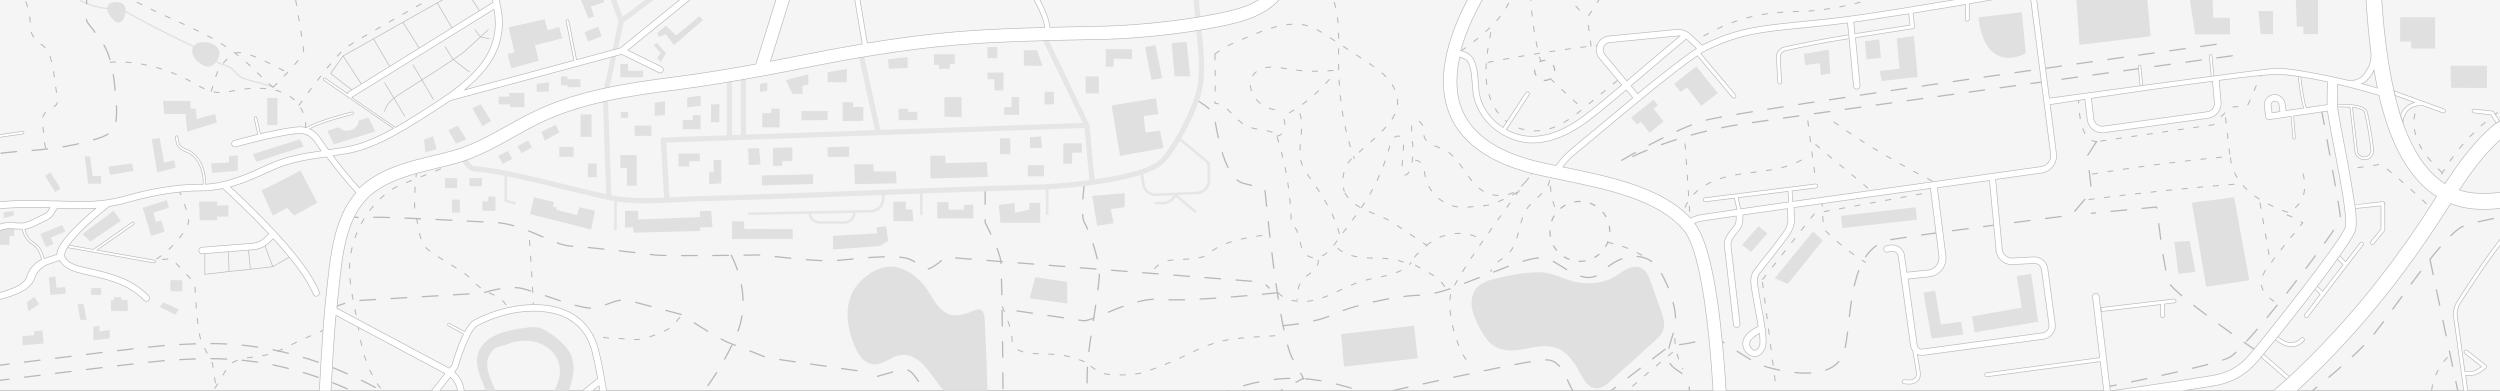 <svg xmlns="http://www.w3.org/2000/svg" width="1920" height="300" fill="none" viewBox="0 0 1920 300"><rect x="0" y="0" width="1920" height="300" fill="#333333" stroke="none"/><g clip-path="url(#a)"><path fill="#F5F5F5" d="M2472.3-109.2H-400.9v548.9h2873.2v-548.9Z"/><path fill="#E0E0E0" d="m20.5 232.2 1.3 6.8 8.3-5.5-3.8-5.5-5.8 4.2ZM17.3 258.1v7.1l16.1-1.4-.7-10-6.7.6.1 3.1-8.8.6ZM37.5 213.1l1.3 13.5 11.8-1.1-.6-5-6.6.5-.9-8.8-5 .9ZM30.9 179.7l16.8-6.8 2.5 4.9-11.2 4.6 2.1 5.1-5.8 2.1-4.4-9.9ZM2.8 162.801v4.7l7.7-1.9v-3.5l-7.7.7ZM10.9 173.8H0l-7 5.3v8.8l14.3.1v-6.8h3.6v-7.4ZM59.6 233.5l2 12.1h4.9l-2.3-12.1h-4.6ZM70 221.301v5.2h7.6v-5.4l-7.6.2ZM87.6 228.2v2.2h-2.3v8.5h12.9l-.2-8.5h-4.8v-2.2h-5.6ZM71.8 250.8v10.6l12.5-1.5v-6.4l-7.9 1v-4.2l-4.6.5ZM166.6 94.1l-1.4-6.6-14.1 4-.8-8.1h-4v-5.9h-21.2l1.1 10h16.3l1.3 13.6 22.8-7ZM162.2 125.5l.7 7.3 19.7-1.7v-11.8l-6.8.8v4.7l-13.6.7ZM83.1 128l1.6 6.2 17.8-2.9-1.1-5.8-18.3 2.5ZM65.1 120.101l2.6 20.9 9.9.1v-6h-6.4l-2-15h-4.1ZM34.6 135.1l7.8 12.5 4.1-2.9-7.6-12.2-4.3 2.6ZM116.6 107l4.1 25.5 14.2-3.8-1.2-5.6-7.7 1.7-3.4-18.8-6 1ZM109.6 159.6l18.6-5.9 1.5 5.9-11.9 3.7 2 7.2 4-1.4 2.7 8.8-10.4 3.3-6.5-21.6ZM63.3 179.8l23.9-17.9 5.6 7.7-23.5 16-6-5.8ZM152.9 154.7h13.9v3.1h8.6v8.5l-8.8.1.2 2.7h-13.4l-.5-14.4ZM140 215.2h-9.2v8.5h9.2v-8.5ZM125.5 232.2l-2.9 3.5 12 5.9 2.8-3.9-11.9-5.5ZM200.8 145.8c.8.9 29.9-14.8 29.9-14.8l13 24.7-17.8 9.9-5.4-5.9-11 5.9-8.8-19.8h.1ZM213.1 75.2h-7.9v20.9h7.9V75.2ZM251.4 100.5l5 10.3 31.9-9.9-5.4-10.7-7.5 2.4s0 5.6-6 7.4c-6 1.8-9-2.3-9-2.3l-8.9 2.7-.1.1ZM194.1 118.4l2.9 5.9 36.2-11.8-2.9-5.5-36.2 11.4ZM418.3 14.8l2.3 8.4 8.8-2.4 2.5 8.6-21.1 5.4 3 11.9-21.2 5.7-2.8-10.8 5.3-1.4-4.5-19.2 27.7-6.2ZM449 24.7l2.5 7.3 10.5-4.1-2.6-7.5-10.4 4.3ZM445.8-1.1l6.2 15.2 4.3-1.4-2.6-7.6 10.4-3.5-2.8-7.6-15.5 4.9ZM382.9 74.2v5.9l8.8.1v2.2h11v-11h-11.6v2.8h-8.2ZM412.2 64.3v6.3l9.3-.4v-7l-9.3 1.1ZM362.7 83l7.9 14 6.6-4.1-8-12.8-6.5 2.9ZM325.5 107.2l1.3 9.8 8.4-2.5-2.5-9.8-7.2 2.5ZM344.4 100l5.7 10.2 8.1-3.1-6.7-10.6-7.1 3.5ZM430.8 58.7h5l-.1 2.1 10.1.1-.1 6h-9.8v-1.4l-5.1-.1v-6.7ZM476.4 49.1v10.3h17.5v-5.2l-11.6.2-.1-5.3h-5.8ZM504.6 25.5l6.8-5.8 7.9 7.5 17.8-14.7 2.8 2.9-22.3 19.3-6.2-8.4-5.4 2-1.4-2.8ZM504.6 32.9l6.8 8-4 6.7-2.8-3.2 2.8-3.5-5.3-6.2 2.5-1.8ZM382.5 119.8l3.7 6.1 7.2-4-3.4-6.1-7.5 4ZM397.5 112.3l3.1 5.4 7.9-4.6-3-5.3-8 4.5ZM415.9 101.2l10.9-5.3 2.8 5.8-11.2 6.4-2.5-6.9ZM454.3 87.9h-8.5v17.2h8.5V87.9ZM458.3 125.601h-6.8v10.5h6.8v-10.5ZM440.5 112.8h-11v7.6h11v-7.6ZM370.1 136.8h-9.6v6.2h9.6v-6.2ZM351.1 136.8v7.8l-9.3-.3v-7.5h9.3ZM353.2 153.3h-6.1v9.9h6.1v-9.9ZM370.5 154.6v7.3h10V151H375v3.7l-4.5-.1ZM410.2 151.5l15.3 3.7-.7 3.6 2.7.6-.4 1.7 16.1 4.1 1.7-6.1 12.1 2.8-3.1 14.3-47-11.8 3.3-12.9ZM435.1 305.1c4.3-11.6 9.2-26.1.6-37.2-4.8-6.2-11.3-11-18.1-14.9-5-2.8-11.2-1.6-16.5-.9-5.3.7-12.3 2-18.1 4.3-10.7 4.2-18.4 12.5-16.4 24.6 1.2 7.3 4.6 13.9 7.3 20.7l6.6-1.7c-3-7.6-9-18.1-5.1-26.4 3.9-8.3 7.9-6.8 12.4-8.6 6.6-2.7 13.9-4.1 21-2.9 7.1 1.2 14.2 5.3 18 11.5 5.7 9.3 3.1 19.5-2.1 28.1l10.4 3.4ZM480 161.9v12.7h6.3l.2 4.1 51.3-1.3-.1-2.8h9.5l-1-12.7-8.7.2.2 4.6-47.6 1.9v-6.7H480ZM583.7 64.4v6.2l5.6-.7v-6.4l-5.6.9ZM603.5 61.5l17.3-4.4V65l-4.5.9v6.2h-7.8l-5-10.6ZM635.6 55.5l14.7-2.6v10.3h-14.7v-7.7ZM585.4 87v10.8h13.4V83.4h-6.4v3.5l-7 .1ZM615.5 85.3h20.1v6.9l-20.1.3v-7.2ZM647.1 78.5v14.4H663V82.2h-7.9v-3.7h-8ZM546.1 80.3v13.6h6.4v-14l-6.4.4ZM527.8 74.9l10.3-1.5v7.9l-10.3 1.1v-7.5ZM510.7 77.9v10.5l-7.9.5v-10l7.9-1ZM524.4 99.3h13.7V88.4h-6v3.8h-7.7v7.1ZM500.4 96.4h-13v7.9h13v-7.9ZM482.3 86h-5.5v4.5h5.5V86ZM476.4 119.101v9.8h5v13.7h7.6v-23.5h-12.6ZM521.1 117.9h16.4v5.9h-8.2v4.1h-8.2v-10ZM554 122.9v17.9l-9.4.6v-9.2h3.5v-9.3h5.9ZM562.2 169.9v13.7h46.6v-7.7l-37.3-.1.1-5.7-9.4-.2ZM635.6 113.2l16.5-.7v7.8l-16.5.4v-7.5ZM608.5 123.7h-7.7v3.7h-7.2v-13.8l14.9-.4v10.5ZM583 113.9l1.1 12.4-9 .5-.6-12.9h8.5ZM585.1 142.4l39.3-1.1v-7.5l-39.3 1v7.6ZM656.6 141.4l32-.6-.6-9.1h-17.1l-.2-5.5H656l.6 15.2ZM653.8 226.6c-5.3 12.3-2.6 26.5 2.4 38.9 3.3 8.1 9.2 16.3 19.1 13.9 5.1-1.2 9-5 14-6.2 18.6-4.5 26.9 19 37.6 28.9 6.1 5.7 31.5 13.8 31.5 3s-1.5-46.3-2.1-58.3c-.3-6.1-1-11.4-8.5-8.2-7.2 3-15.3 5.7-22.4 1-6.2-4.2-9.3-11.4-13.4-17.4-6.2-9.2-17.6-18.1-29.3-17.4-11.9.7-24.5 11.2-29.1 21.9l.2-.1ZM639.7 181.1v10.5l36.2-2.7 6.3-4-1.8-11.2-7.2.9.5 4.6-34 1.9ZM690.1 85.8v6.5h14.4v-6.5h-7.2v-2.3l-7.2.1v2.2ZM725.3 74.6v14.9l13.2.5V74.6h-13.2ZM733.3 41.7V49h-3.8v3.9h-8.3v-3.1h-3.9v-8.1h16ZM682.6 52.9l14.5-.7v-8.4L682 45.5l.6 7.4ZM714.5 137.1l44.1-1.2-.7-11.4-31.7.8-.2-5.8-11.5.1v17.5ZM719.8 155.3v12.5h27.7v-10.6l-7.3.2.1 3.6h-11.8v-5.7h-8.7ZM686.1 169.8l15.3.1-.7-9.1h-5.1v-5.9h-9.5v14.9ZM767.1 157.5l1.2 13.5h30.6v-15.2h-8.2l-.4 5.3-10.9 2.3v-7.6l-12.3 1.7ZM765.9 36.1h-7.5v8.6h7.5v-8.6ZM758.4 55.7h12.3v13.8h-7v-8.6h-5.3v-5.2ZM786.3 38.6v11.8l14.3.2-4.1-12h-10.2ZM802.3 70.5v9.7h7.2v-9.7h-7.2ZM782.7 74.5v13.7h-11.5v-5.9h5.7v-7.8h5.8ZM791 105.4v8.2h9.2l-.6-8.8-8.6.6ZM775.9 106.2v12.4l-7.9-.3v-12.1h7.9ZM801.8 126.8h-12.4v8.6h12.4v-8.6ZM816.6 110.101v15.6l6.8.1v-8.5l7.5-.1v-7.1h-14.3ZM843.9 58.7h-10.2v13.1h10.2V58.7ZM849.2 37.8v13.3l6 .3v-6.3l14.2.2v-7.5h-20.2ZM879.4 36.1l4.9 25.2 8.3-1.2-5.2-25.4-8 1.4ZM899.8 33.1l2.3 25.5h12l-2.8-26.4-11.5.9ZM853.7 81l6.5 38.7 33.3-6-2.6-13.5-11.1 1.7-1.5-12.8 11.3-1.5-1.8-12.2-34.1 5.6ZM795.1 212.9l-4.3 16.2 28.8 4v-16.6l-24.5-3.6ZM838.8 150.5l3.8 22.9 12.6-2-2.1-10.8 10.7-1.5v-10.8l-25 2.2ZM1029.9 256.6l2.3 25 56.6-6.4-2.8-25-56.1 6.4ZM1147.7 214.1c-5.1 1.4-10.5 3.3-13.9 7.4-3.4 4.1-4.2 9.9-3.3 15.2.9 5.3 3.3 10.1 5.8 14.9 3 5.7 6.5 11.5 12.1 14.7 7 4 15.6 3 23.5 1.5s16.3-3.2 23.8-.4c8.3 3.2 13.6 11.2 17.8 19.1 2.8 5.4 6.6 11.7 12.7 11.8 4 0 7.4-2.8 10.4-5.5 11.2-10.1 22.3-20.2 33.5-30.3 3-2.7 6-5.5 7.3-9.3 1.6-4.8-.1-10-1.8-14.7-2.6-7.2-5.1-14.5-7.7-21.7-1.5-4.3-3.4-9.1-7.6-11-3.5-1.6-7.6-.8-11.1.9-3.4 1.7-6.4 4.2-9.7 6.1-8.4 4.8-18.6 5.6-28.1 4-9.6-1.6-18.9-7.7-28.6-7.7-11.6 0-23.7 2.1-34.9 5.2l-.2-.2ZM1252.7 90.3l17.1-13.6 3.6 4-3.5 2.8 7.8 9.8-10.8 8.7-6.7-8.5-3.1 2.1-4.4-5.3ZM1285.8 64.4l4.8 6.3 5.1-3.6 10.9 14.2 12.7-9.8-16.5-20.5-17 13.4ZM1432.2 31.6l1.3 14 11.1-1.2-1.4-14.1-11 1.3ZM1445.2 62.3l27.6-3.2-3-31.4-13.1 1.7 2.2 23.3-15.3 1.8 1.6 7.8ZM1404.5 38.2l1.2 18.2-7.3 1.2-.7-9-11.3 1.4-1-8.6 19.1-3.2ZM1519.5 13.3l33.3-3.9 3 31.5s-30.7 18.1-36.4-27.5l.1-.1ZM1597 34.5l54.7-6.7-3.5-38.1-53.8 5.6 2.6 39.2ZM1680.7-7.7l5.2 34.1h26.7V13.6h-12.8l-.8-21.3h-18.3ZM1734.5 8.5l1.7 17.7h9.5V8.5h-11.2ZM1337.9 188l12.7-14.3 6.7 5.6-12.5 14.2-6.9-5.5ZM1486.2 223.3l4.4 25.9 15.6-2.1 1.6 9.8-24.3 3.1-6.3-35.2 9-1.5ZM1514.6 243l1.9 12.2 48.9-8.1-5.5-36.8-11.1 1.7 3.9 24.3-38.1 6.7ZM1363 213.7l29.5-36 7.4 7-26.9 33.4-10-4.4ZM1413.9 165.801l57.4-6.7.9 9.6-57.2 6.5-1.1-9.4ZM1764 20.4h4.9l.2 5.8h11.2v-32h-17.4l1.1 26.2ZM1669.9 185.9l3.1 24.4 13.1-1.5-4.4-23.8-11.8.9ZM1715.8 151.5l11.7 63.8-33.2 4.9-10.9-64.5 32.4-4.2ZM1843.3 13.3v18.6h8.5v5.4h18.4v-24h-26.9ZM1881.9 50.5l.6 16.9 27.5.2V50.5h-28.1Z"/><path stroke="#B8B8B8" stroke-miterlimit="10" stroke-width=".5" d="M157.3 192.101v18.6l18.6-2.2 16.4-1.7 17.2-2 14.2-8.2M175.4 190.7l.5 17.8M190.5 188.7l1.8 18.1M202.5 186.2l7 18.6"/><path fill="#E0E0E0" d="M95 3.5c-1.9-1.7-4.7-2.1-7.2-1.9-1.6.2-3.3.7-4.4 1.9-1.2 1.4-1.3 3.6-.7 5.4.6 1.8 1.8 3.3 2.9 4.8 1.5 1.9 3.4 3.9 5.7 3.7 1.6-.2 2.9-1.5 3.6-3 1.4-3.1 2.9-8.3 0-11l.1.1ZM164.2 34.3c-2.3-1.4-5.1-1.9-7.8-2-2.5 0-5.2.5-6.9 2.2-2.1 2.1-2.3 5.5-1.2 8.2 1.1 2.7 3.4 4.7 5.8 6.3 1.8 1.2 3.9 2.2 6 2.1 2.4-.1 4.6-1.7 6.1-3.7 3.4-4.8 3.5-9.9-1.9-13.1h-.1Z"/><path stroke="#E0E0E0" stroke-linecap="round" stroke-linejoin="round" d="M53.9-6.9c4.4 6.3 11.7 9.8 19 11.7 7.3 1.9 7.3 1.4 11.1 1.8 3.8.4 8.8.2 12.8 2.5 13.1 7.4 26.5 14.2 40 20.9 4.1 2 8.1 4 12.2 5.9 4.1 1.9 7 2.6 9.8 5.1 2.6 2.4 5.2 4.8 8.2 6.7 3 1.9 6.7 2.3 9.7 4.1 3 1.8 4.9 5.4 8.1 7.3 4.4 2.6 10.6 3.3 15.5 4.8s6.5 2 9.7 3"/><path stroke="#B8B8B8" stroke-linecap="round" stroke-linejoin="round" stroke-width=".5" d="M278.4 65.9 263.5 43M286.8 29.8l13.1 22.3M309.4 17.1l12.8 20.1M335.8 2.2l12.1 20.6M369.1 9.6l-8.8-13.5M380.5-23l-117 66-9.6 13.4 18.3 14.2M295.4 85.7s.6-5.4 7.3-10.5 46.6-29.1 54.5-36.1c7.9-7 17.8-16.3 17.8-16.3M295.4 63.6l15.5 25.7M317.2 49.8l15.7 26.6"/><path stroke="#B8B8B8" stroke-linecap="round" stroke-linejoin="round" stroke-width=".5" d="m341.8 35.9 6.1 9.7 12.4 9.6M364.7 22.8l4.3 5.5 6.9 1.5"/><path stroke="#B8B8B8" stroke-dasharray="12 12" stroke-linecap="round" stroke-linejoin="round" d="M756.6 144.8V171s10.9 20.5 12 29.6c1.1 9 1.9 117.1 1.9 117.1M832.8 140.8s-3.2 25 0 30.1c3.2 5.1 11.1 26.9 11.5 38.2.4 11.3-7.9 52.7-9 70-1.1 17.3.4 38.4.4 38.4"/><path stroke="#B8B8B8" stroke-dasharray="12 12" stroke-linecap="round" stroke-linejoin="round" d="M263.9 162.9c6.3 3.4 5.5 4.6 20.1 4 14.6-.6 81.8 3.3 96.4 4 21.9 1 44.8 17.5 57.8 18.1 13 .6 54.8 5.6 64.4 6.8 9.6 1.2 81.5 0 81.5 0s42.2 5.1 54.9 4.5c12.7-.6 50.1-6.3 60.8-.7 10.7 5.6 9.2 7 12.8 6.9 3.6-.1 13.6-9 13.6-9l244 19.2 4.5 4.5M253.4 236.9l16.9-5.8 100.3-6s16.5-5.6 28-4c11.5 1.6 48.8 18.2 59.5 15.3 10.7-2.9 16.4-7.8 26-5.3 9.6 2.5 39 10.4 39 10.4s28.2 18.6 37.3 22c9.1 3.4 28.8 11.3 28.8 11.3l71.9 10.3M-101.8 277.1c-.4-9.5-.8-19-1.1-28.5-.4-14.4-2.1-30 3.2-43.7 4.4-11.5 14.6-20.9 25.4-26.3 7.5-3.7 8.6-12.9 11.1-20.2 2.5-7.3 2.5-7.5 3.8-11.2 1.3-3.7 1-4.8 1.8-5.4 4.3-2.7 8.5-5.4 12.8-8.1 6.3-4 13-9.8 20-12.5 6.1-2.4 13.5-2.1 20-2.9 6.5-.8 15.5-1.8 23.2-2.3 17.2-1.1 35.4-3.3 52-8.2 6.3-1.8 17.1-4.7 18.3-12.3 1.4-8.1.8-15.9 0-24-1.2-12.7-2.9-28.2-10.2-39-3.2-4.8-6.7-9.3-10.3-13.9-.5-.7-1.1-1.4-1.4-2.2-1.1-2.6-.3-6.1-.3-8.8V-3.5c0-7.6 0-15.2.1-22.8M-195.4 305.8s305.5-40.4 329.2-41c23.7-.6 89.8-10.3 180.7 48.2"/><path stroke="#B8B8B8" stroke-dasharray="12 12" stroke-linecap="round" stroke-linejoin="round" d="M-195.4 317.4s305.5-40.4 329.2-41c23.7-.6 89.8-10.3 180.7 48.2M561.7 196.101c7.2 14.7 14.1 37.9 3.6 62-17.5 40.5-45.7 66.4-45.7 66.4M674 289c22.9-6.2 22.5-9.6 32.6 5.6 10.1 15.2 36.1 25.7 49.9 19.2M981.5 224.8s-68.3 7.3-89.8 5.1-53 17.5-59.8 16.4c-6.8-1.1-61.7-9.1-61.7-9.1"/><path stroke="#B8B8B8" stroke-dasharray="12 12" stroke-linecap="round" stroke-linejoin="round" d="M918.7 76.6s12.6 7.3 13.7 11.9c1.1 4.6 6.2 48.201 22.6 52.301l16.4 4.1s10.2 111.2 21.5 131c11.3 19.8 7.9 14.7 7.9 14.7l-26 14.1"/><path stroke="#B8B8B8" stroke-dasharray="12 12" stroke-linecap="round" stroke-linejoin="round" d="M911.5 315.801s46.9-31.9 98.8-24c51.9 7.9 81.9 34.4 81.9 34.4M985.3 250.1s24.5-1.8 38.6-8.6c14.1-6.8 46.9-14.1 64.9-14.7 18-.6 31.6-7.9 48.6-14.1 17-6.2 40.1-17.4 50.8-14.1 10.7 3.3 28.9 23.7 43 9.6 14-14.1 34.4-15.8 43.4-.6 9 15.2 13.6 32.5 11.9 42.5-1.7 10-9 22.4-3.4 29.8 5.6 7.3 14.7 5.1 14.7 24.8"/><path stroke="#B8B8B8" stroke-dasharray="12 12" stroke-linecap="round" stroke-linejoin="round" d="M1069.6 300s97.7-21.8 107.3-22.3c9.6-.5 18.1-7.3 27.7 15.8 9.6 23.2 31.6 28.2 31.6 28.2M1231.2 304.8l50.9-39.1s23-2.3 30.5-6.6c5.4-3.1 28.5 18.2 44.4 22.8 15.9 4.6 54.2 12.1 59.9-13.9 5.6-25.9 2.2-78.5 36.1-84.1 33.9-5.6 137.8-18.6 137.8-18.6l15.5-18.3-3.1-27.5 11.3-17.6M1782.8 83.7s14.7 78.3 14.7 83.9c0 5.6-72.3 100.3-85.3 106.9-13 6.6-93.9 22.6-93.9 22.6"/><path stroke="#B8B8B8" stroke-dasharray="12 12" stroke-linecap="round" stroke-linejoin="round" d="M1733.4 269.8s-63.5-43.6-67.5-52.6-9.6-58.2-9.6-58.2l-50 4.8M1253.9 120.2s34.8-17.4 83.4-24.8c48.6-7.5 384.6-53.6 384.6-53.6"/><path stroke="#B8B8B8" stroke-dasharray="12 12" stroke-linecap="round" stroke-linejoin="round" d="M1245.5 123.101s40.3-23.9 63-30.4c28.4-8.2 403.8-60.1 403.8-60.1M1769.9 304.8s37.8-29 53-47.8c15.2-18.8 52.5-75.4 68.3-83 15.8-7.6 123.7-21.5 137.2-25.3 13.6-3.7 5.3-1.5 5.3-1.5M1866.2 199.2l24.7 116.5"/><path stroke="#B8B8B8" stroke-dasharray="4 8" stroke-linecap="round" stroke-linejoin="round" d="M1186.3 61.8c4.25 0 7.7-3.447 7.7-7.7 0-4.252-3.45-7.7-7.7-7.7s-7.7 3.448-7.7 7.7c0 4.253 3.45 7.7 7.7 7.7ZM1213.3 200.7c12.7 0 23-10.297 23-23 0-12.702-10.3-23-23-23s-23 10.298-23 23c0 12.703 10.3 23 23 23Z"/><path stroke="#B8B8B8" stroke-dasharray="4 8" stroke-linecap="round" stroke-linejoin="round" stroke-width=".8" d="M137.3 145.8s8.7 19.7 7.5 24.8c-1.2 5.1-9.8 18.9-26 29.3l13-1.3 17.8 18.9s1.5 35.8 4.9 44c3.4 8.2 8.7 17.7 8.7 17.7l5.3 35.8"/><path stroke="#B8B8B8" stroke-dasharray="4 8" stroke-linecap="round" stroke-linejoin="round" stroke-width=".8" d="M249.6 253.1s-15.5 6.7-21.7 9.6c-6.2 2.9-15.3 8.6-25.9 10.4-10.6 1.8-22.7 1.6-27.5 9.6-4.8 8-16.1 26.3-16.1 26.3M15.3-9.7c4.2 9 6.8 16.6 7.6 23 .8 6.4-.9 8.3 2.6 14.7 3.5 6.4 8.7 5.6 11.7 12.4 3 6.8 3.8 12.8 4.9 21.5 1.1 8.7 2.3 13.6 1.9 16.6-.4 3-1.9 2.6-6.4 5.6-4.5 3-5.3 6-4.9 10.2.4 4.2 1.3 14 1.5 15.2.6 3.5 1.1 5.2 1.1 5.2M84.7 47.8c21.3-1.6 45.9 5.4 64.2 16.1 5.4 3.1 11.3 6.5 17.8 7.1 6.5.6 14.9-2.1 22.2-2.8 14-1.3 31.8-.2 40.7 12.6 8.9 12.8 3.6 22.1 3.6 22.1"/><path stroke="#B8B8B8" stroke-dasharray="4 8" stroke-linecap="round" stroke-linejoin="round" stroke-width=".8" d="M162.2 70.2s2.2-6.8 3.6-11.7c1.4-4.9 7.5-14.2 14.9-17.6 7.4-3.4 32.6 11.1 40 14.9"/><path stroke="#B8B8B8" stroke-dasharray="4 8" stroke-linecap="round" stroke-linejoin="round" stroke-width=".8" d="M94.7-3.9c10.8 6 21.9 11.4 33.2 16.5 12.3 5.6 24.7 10.9 36.5 17.6 9.9 5.6 19.1 12.4 27.5 20.1 8.4 7.7 14.7 15.9 23.8 20.4"/><path stroke="#B8B8B8" stroke-dasharray="4 8" stroke-linecap="round" stroke-linejoin="round" stroke-width=".8" d="M209.8 66.9s23.7-22.8 23.4-27.9c-.3-5.1-7.2-45.5-7.2-45.5M229.6 80.9s26.5-37.4 36.4-44.5c9.9-7.1 74.3-42.8 74.3-42.8M359.4 118.399c-11.9 8.7-26 13.2-39.5 18.7-7.3 3-15.5 5.6-21.8 10.4-19.5 14.8-31.3 39.6-29.5 64.1 1 14.7 5.1 29.2 7.3 43.8 2.5 16.5 7.3 31.2 17.6 44.5 6.6 8.5 13.8 16.6 21.1 24.5M409.8 236.599s-2.5-48.4-3.8-59.2"/><path stroke="#B8B8B8" stroke-dasharray="4 8" stroke-linecap="round" stroke-linejoin="round" stroke-width=".8" d="M319.9 131.8s-2.9 25.5-.7 32.7c2.2 7.2 2.2 19.6 7.9 25.7 5.7 6.1 27.5 16.9 33.5 23 6 6.1 9.2 9.5 18.9 13.4 9.7 3.9 12.4 14.2 12.4 14.2M451.6 257.2s16.7 3.1 22.1 2.8c5.4-.3 14.4 1.9 20.8 0s17.3-5.3 21.5-9.4c4.2-4.1 10.5-12.3 10.5-12.3M769.8 235.6s7.1 16.7 7.3 22c.2 5.3-.6 12.4 15.2 13.8 15.8 1.4 22.1-1.6 44.1 7.9M886.8 206.2s4-5.6 13.5-6.5c9.5-.9 24.5-.3 29.1-5.4 4.6-5.1 15.7-9.3 28.9-11.7 13.2-2.4 16.7-2.4 16.7-2.4M837.8 281.3s6.5 5.6 13.3 6.2c6.8.6 19.2 1 27.4-1.6s22.3-8.2 31.1-12.5c8.8-4.3 19.2-9.6 31.6-12.1 12.4-2.5 43.7-3.7 43.7-3.7M1181.2 127.1s-65 85-67.3 100c-2.3 15 4.8 40.9 14.7 52.8M1019.7-9.1c9.7 15.5 8.4 35 8.3 53.3-.1 26.3 2.9 52.9 12.2 77.499M933.1 42c.3 12.4.3 24.8 0 37.3 5.2.3 9 4.1 12.7 7.7 3.7 3.6 7.3 7.8 12 10 7.5 3.4 17.2 1.7 23.4 7.1"/><path stroke="#B8B8B8" stroke-dasharray="4 8" stroke-linecap="round" stroke-linejoin="round" stroke-width=".8" d="M980.9 105.399c6.8 21.6 10.5 44.2 10.8 66.9 8.3 4.5 4.6 19.2 12.6 24.2 3.8 2.4 8.8 1.5 12.6-.8 3.8-2.3 6.5-6 9.1-9.6 5.6-7.5 11.2-15.1 16.7-22.6 11.2-15.1 19.7-32.8 24.5-50.9.6-2.1 1.1-4.3 2.5-6 1.4-1.7 3.9-2.7 5.8-1.7 2.5 1.3 2.6 4.7 2.4 7.5-.4 5.6-.8 11.2-1.2 16.9-.2 2.2.4 5.2 2.6 5.1 1.3 0 2.2-1.3 2.7-2.4 4.9-9.6 2.8-21.1 2.1-31.8-.2-2.9.3-6.6 3.1-7.4 2.7-.7 5.1 2.1 5.7 4.8.6 2.7.1 5.6 1.2 8.2 2.2 5.4 9.3 6.5 14.6 9 13.4 6.3 17.6 24.1 30.1 31.8 6.4 3.9 14.6 4.7 21.6 2.1 7-2.6 16.4-14.1 18.9-21"/><path stroke="#B8B8B8" stroke-dasharray="4 8" stroke-linecap="round" stroke-linejoin="round" stroke-width=".8" d="M933.1 41.5c5.2-4 10.9-7.2 17-9.7 15.8-6.4 32.1-14.8 49.1-13 8.1.9 15.2 5.4 21.9 9.9 9.1 6 18.3 12 27.4 18 6.4 4.2 12.9 8.5 17.8 14.3 4.9 5.8 8.1 13.6 6.8 21.1-1.3 7.1-6.2 12.9-11.2 18.1-7.2 7.5-15.1 14.1-22.9 20.7-7 6-9.3 17.4-6.6 25.9M1033 148.399c3.2 5.8 8.9 9.7 14.8 12.5 5.9 2.8 12.3 4.8 18.1 7.9 3.2 1.7 6.2 3.7 9.2 5.8 6.9 4.6 13.7 9.2 20.6 13.8-3.5 3.1-7.3 6.3-10.1 10-.6.8-1.2 1.8-1 2.8.2.9 1 1.5 1.7 2 4.4 3 9.4 5.1 14 8 4.6 2.9 8.8 6.8 10.4 11.9M981.8 225.1c8.3 7.9 21.6 7.7 32.5 4.1 10.9-3.6 20.7-10 31.7-13.3 6.6-2 13.4-2.8 20-4.5 6.6-1.7 13.2-4.5 17.8-9.6"/><path stroke="#B8B8B8" stroke-dasharray="4 8" stroke-linecap="round" stroke-linejoin="round" stroke-width=".8" d="M1012.4 199.8c.5 3.4-1.9 6.6-4.5 8.8-2.6 2.2-5.7 3.9-7.9 6.6-3.3 4.1-3.6 9.8-3.8 15.1M980.6 104.5c3.1-.1 5.5-3.1 6.1-6.1.6-3.1-.3-6.2-1.1-9.2 15.2-7.9 28.6-19.1 38.9-32.7M1023.8 54.1c-11.5 1.1-23.1.8-34.499-1.1-5-.8-10.1-1.9-15.1-1.4s-10.3 2.9-12.6 7.3c-2.3 4.4-1.5 9.9.9 14.2 4.4 7.8 13.8 12.5 22.7 11.1"/><path stroke="#B8B8B8" stroke-dasharray="4 8" stroke-linecap="round" stroke-linejoin="round" stroke-width=".8" d="M998.4 87.3c3.9 12.4-2.8 26.3 1.4 38.5 1.5 4.3 4.2 8 6.8 11.7 9.7 13.7 19 28.1 22.6 44.5M1027.6 190.899c6.9 6.1 16.9 7.1 26.2 7.3 9.3.2 19 0 27.1 4.7M1095.7 188.5c14.9-12.8 34.4-10.7 43.2-3.6M1087.1 123.1c2.6 0 4.7 2.2 5.7 4.6 1 2.4 1.2 5 1.7 7.5 1.5 7.4 6 14.2 12.2 18.6 6.2 4.4 14.1 6.3 21.6 5.2 6.1-.9 13.2-.4 18.7-2.6s14.9-6.1 20-10.2M1190.1 138.7c-1.6 8.8-11.4 13.3-16.7 20.6-7.9 10.6-5.9 26.9-15.4 36-4.6 4.4-11.8 7.1-13 13.3M1192.5 131.3c-4.4 6.2-.4 25 3.2 31.6M1122.2 39c9.2-6.2 20-15 27.3-23.2 7.3-8.2 13-18.6 13.7-29.6M1144.9 25.1c-2.3 12.5-4.7 25.2-3.3 37.9 1.4 12.7 7.3 25.4 18.1 32.2 5.6 3.5 12.3 5.2 18.9 5.3 13 .3 24.6-6.8 34.7-15 10.1-8.2 30.6-25.1 30.6-25.1"/><path stroke="#B8B8B8" stroke-dasharray="4 8" stroke-linecap="round" stroke-linejoin="round" stroke-width=".8" d="M1190.8 60.4c2.5 2.7 5.9 5.9 8 7.8 4.8 4.4 9.6 8.8 14.5 13.3M1175.6-3.6c.6 16.9 3.1 33.7 7.5 50.1"/><path stroke="#B8B8B8" stroke-dasharray="4 8" stroke-linecap="round" stroke-linejoin="round" stroke-width=".8" d="M1142.9 47.9c25-5.1 58.5-10.3 83.8-13M1221.9 35.4l-2.8-22c9.7-14.4 18.8-29.2 28.5-43.6M1202-4c4.6 4.6 11.9 12.8 16.4 17.4M1308.5 27.6c39.5-22.9 70-17.1 89.2-19.9 19.3-2.7 47.7-7.4 61-21.6M1234.7 186.2c11.8 1.9 23.6 7.7 32 13.5M1294.2 159.1c4.5-10.8 15.1-18 26.1-21.7 11.1-3.7 22.9-4.5 34.4-6.1 11.6-1.6 23.4-4.2 32.9-11M1388.4 92.9c1.9 14.599 3.9 29.099 5.8 43.699"/><path stroke="#B8B8B8" stroke-dasharray="4 8" stroke-linecap="round" stroke-linejoin="round" stroke-width=".8" d="M1294.1 110.5c1.5 18.4 3.1 47.3 4.6 65.8M1244.9 304.5c13.7-12.3 27.7-24.3 42.1-35.9M1286.2 260c.4 8.1 2.5 16.1 6.1 23.3M1353.6 217c4.4 33.9 8.7 67.8 13.1 101.8M1353.7 214.6c13.3-16.9 26.7-33.8 40-50.8 28.8-5.2 56.8-10.4 85.6-15.6M1394.5 111.1c12.2 10.7 32.4 26.5 44.5 37.2M1408.5 93.7c22.7 16.7 54.1 34.7 79.3 47.3"/><path stroke="#B8B8B8" stroke-dasharray="4 8" stroke-linecap="round" stroke-linejoin="round" stroke-width=".8" d="M1399.3 154.2c.4 7.2.7 14.3 1.1 21.5 9.9 9.8 20.3 18.4 32.1 25.7M1596.3 75.1c-.2 7.4.7 14.9 2.8 22 .9 3.1 2.1 6.2 4.3 8.6 2.2 2.3 5.8 3.7 8.8 2.6M1613.4 108.3c28.9-4.2 57.8-8.3 86.6-12.5 4.1-4.6 9.1-9.6 13.8-13.6 4.1-.1 7.9-.6 12.1-.8 2.1-3.5 9.5-22.6 11.7-26.2M1607 133.7c35.1-5.8 70.4-10.3 105.9-13.7.4 10.2 6.2 19.8 13.8 26.6 7.6 6.8 16.9 11.3 26.4 15.1 9.5 3.8 7.5-.5 10.4-2.9 4.4-3.6 6.4-9.6 6.5-15.3.1-5.7-1.4-11.4-2.9-16.9M1756.5 165.1c4.2 1.5 8.3 3.6 12 6.1-8.8 10.6-17.9 21.8-26.1 32.9-2.9 3.9-5.8 8.2-5.8 13 0 4 2.2 7.7 5 10.5s6.3 4.8 9.7 6.8"/><path stroke="#B8B8B8" stroke-dasharray="4 8" stroke-linecap="round" stroke-linejoin="round" stroke-width=".8" d="M1735.7 156c2.5 14.4 5.1 28.9 7.6 43.3M1604.3 153.199c39.4-5.1 79-9.2 118.6-12.3M1799 129.4c10-.3 20-1.4 29.7-3.4 14.1 11.5 27.3 23 40.3 35.8M1854.6 87.5c-2.2 8.9.4 18.4 5 26.3 4.7 7.9 11.3 14.3 17.8 20.7"/><path stroke="#B8B8B8" stroke-dasharray="4 8" stroke-linecap="round" stroke-linejoin="round" stroke-width=".8" d="M1875.2 133.599c16.7-28.4 42.6-51.2 72.8-64.2M1879.5 274.6c-9.6 9.9-14.1 24.5-11.8 38M1709.2 90.5c1.2 10 2.3 20.1 3.5 30.1"/><path fill="#E6E6E6" d="M560.2 106.399c-1.1 0-2-.9-2-2v-48c0-1.1.9-2 2-2s2 .9 2 2v48c0 1.1-.9 2-2 2ZM571 106.399c-1.1 0-2-.9-2-2v-49.5c0-1.1.9-2 2-2s2 .9 2 2v49.5c0 1.1-.9 2-2 2ZM477.2 18.2c-.8 0-1.6-.5-1.9-1.3l-9-24.3c-.4-1 .1-2.2 1.2-2.6 1-.4 2.2.1 2.6 1.2l9 24.3c.4 1-.1 2.2-1.2 2.6-.2 0-.5.1-.7.1Z"/><path fill="#E6E6E6" fill-rule="evenodd" d="M574.5 164.2c0 .6.5 1 1 1l45.372-.974c.557 4.358 4.302 7.674 8.728 7.674h18.8c4.782 0 8.611-3.809 8.794-8.453l11.506-.247c5.9-.1 10.6-5 10.6-10.8v-4.6c0-.6-.4-1-1-1s-1 .4-1 1v4.6c0 4.8-3.9 8.7-8.6 8.8l-93.2 2c-.6 0-1 .4-1 1Zm80.689-.71-32.302.693c.518 3.202 3.291 5.717 6.713 5.717h18.8c3.573 0 6.586-2.797 6.789-6.41Z" clip-rule="evenodd"/><path fill="#E6E6E6" d="M804.2 165.2c-.6 0-1-.4-1-1v-18.4c0-.6.4-1 1-1s1 .4 1 1v18.4c0 .6-.4 1-1 1Z"/><path fill="#E6E6E6" fill-rule="evenodd" d="M477 155.2c6.3.7 12.7 1 19.2 1l.1-.1c8.3 0 16.6-.4 24.7-.8 5.3-.3 10.8-.6 16.1-.7 43.5-1.2 87-2.8 129.2-4.4l10.358-.39.08-.003.137-.005c9.838-.371 19.748-.744 29.725-1.112v15.71c0 .6.4 1 1 1s1-.4 1-1v-15.784c29.234-1.076 59.041-2.109 89.3-2.916 12.686-.376 52.979-3.286 78.208-11.397l.992 7.097c.7 5.3 5.2 9.2 10.5 9.2h.5l13.286-.596c-1.755 3.043-5.093 4.995-8.686 4.995h-4.8c-.6 0-1 .4-1 1s.4 1 1 1h4.8c4.2 0 8.1-2.2 10.3-5.8l14.1 12c.1.2.4.2.6.2l.1.1c.3 0 .6-.2.8-.4.4-.4.3-1-.1-1.4l-13.963-11.837 14.763-.662c5.7-.3 10.1-4.9 10.1-10.6v-13.3c0-.3-.2-.6-.4-.8l-21.852-18.024C913.696 95.15 919.115 82.82 921.5 75.1c4.9-15.6 3.3-31.8 1.7-47.5-.1-1.1-.2-2.175-.3-3.25-.1-1.075-.2-2.15-.3-3.25l-4.4-48.2c-.1-1.1-1.1-1.8-2.2-1.8-1.1.1-1.9 1.1-1.8 2.2l4.4 48.2c.2 2.1.4 4.3.6 6.5l.037.38c1.489 15.181 3.025 30.842-1.537 45.52-3.7 11.7-15 35.5-26 47.9-6.814 7.602-29.137 12.763-51.072 15.928L836.7 96.1a1.858 1.858 0 0 0-.381-.974L802.7 25.4c-.5-.9-1.7-1.4-2.7-.9-.9.5-1.4 1.7-.9 2.7l32.405 67.207-155.414 5.399L662.4 37.5c-.3-1.1-1.3-1.7-2.4-1.5-1.1.3-1.7 1.3-1.5 2.4l13.525 61.547L509.3 105.6c-.5.1-1 .3-1.4.7-.3.4-.5 1-.5 1.5l2.65 43.996c-10.962.452-21.984.611-32.55-.596-2.139-.235-4.849-.688-8-1.305L466.8 72.9l12.1-55.6 31.6-23.8c.9-.7 1.1-1.9.4-2.8-.7-.9-1.9-1.1-2.8-.4l-32.2 24.3c-.3.3-.6.7-.7 1.2l-12.3 56.6v.5l2.665 76.19c-7.984-1.696-18.014-4.147-28.501-6.71l-1.964-.48c-25.5-6.3-54.3-13.4-70.1-14.2-4.1-.3-7.1-7-7.9-9.6-.3-1-1.4-1.6-2.5-1.3-1 .3-1.6 1.4-1.3 2.5.4 1.3 3.9 12 11.5 12.4 5.904.345 13.747 1.586 22.6 3.335v19.164c0 .5.3.9.7 1l6.9 1.8h.3v-.1c.5 0 .9-.3 1-.7.2-.5-.2-1.1-.7-1.2l-6.2-1.6v-17.964c13.805 2.796 29.823 6.719 44.7 10.365l4.419 1.076c13.328 3.248 25.071 6.11 33.181 7.542V176c0 .6.4 1 1 1s1-.4 1-1v-21.247c1.201.19 2.304.34 3.3.447Zm402.1-14-1.054-7.541c7.477-2.567 13.436-5.628 16.654-9.259 3.912-4.422 7.823-10.116 11.432-16.19L925.4 124.1c1.3 1.1 2 2.6 2 4.2v10.3c0 4.6-3.6 8.4-8.2 8.6l-31.2 1.4c-4.5.2-8.3-3-8.9-7.4Zm-364.939 10.415c1.702-.079 3.401-.162 5.094-.245l.019-.001h.001l1.425-.069c5.123-.29 10.433-.487 15.658-.68h.002l.54-.02c43.4-1.2 87-2.8 129.2-4.4l10.326-.389.032-.001c39.362-1.482 79.88-3.007 121.242-4.11 8.416-.242 23.334-1.327 38.943-3.418L832.9 98.3l-321.3 11.2 2.561 42.115Z" clip-rule="evenodd"/><path fill="#fff" stroke="#B8B8B8" stroke-linecap="round" stroke-linejoin="round" stroke-width=".5" d="m118.8 199.9-44.4-7.8 28.2-19.7c.5-.3.6-.9.2-1.4-.3-.5-.9-.6-1.4-.2L72 191.3c-.1 0-.2.2-.3.3l-22.7-4c-.5 0-1.1.3-1.2.8 0 .5.3 1.1.8 1.2l69.7 12.3h.2c.5 0 .9-.3 1-.8 0-.5-.3-1.1-.8-1.2h.1ZM17.3 100.9c-.2 0-16.9 2.3-25.1 3.7-2.9.5-10 4.2-18.2 9-.6-1.3-1.1-2.6-1.7-3.9-2.9-6.8-5.9-13.9-12.2-18.4-1.7-1.2-3.5-2.3-5.2-3.3-6.4-3.9-12.4-7.5-12.8-15.7 0-.6-.5-1-1-.9-.6 0-1 .5-.9 1 .5 9.3 7.2 13.4 13.8 17.3 1.7 1 3.5 2.1 5.1 3.2.6.4 1.2.9 1.7 1.4-.5 6.4 1 13 4.5 18.4l2.8 4.4c-14 8.4-28.7 17.9-29.7 18.6-.5.3-.6.9-.3 1.4.2.3.5.5.8.5.3 0 .4 0 .5-.2 7.9-5.2 19.8-12.7 30.5-19.1 1.4-.8 2.7-1.6 4-2.4 8.6-5 15.8-8.9 18.6-9.3 8.2-1.4 24.9-3.7 25-3.7.5 0 .9-.6.9-1.1 0-.5-.6-.9-1.1-.9Zm-50.4 10.7c-2.9-4.6-4.4-10-4.3-15.4 3.5 4 5.7 9.2 7.9 14.3.6 1.4 1.2 2.8 1.8 4.1-.8.5-1.7 1-2.5 1.5l-2.8-4.4-.1-.1Z"/><path fill="#fff" stroke="#B8B8B8" stroke-linecap="round" stroke-linejoin="round" stroke-width=".5" d="M243 318.999c-.1 2.3-.3 4.6-.4 6.9-.2 2.8 1.9 5.1 4.7 5.3h.3c2.6 0 4.8-2 5-4.7.7-10 1.2-20.3 1.8-30.1 1-17.8 2-36.1 3.6-54.2l83.7 44.7-11.5 14.6c-.9 1.1-.7 2.7.4 3.5 1.1.9 2.7.7 3.5-.4l11.8-14.9c2.7 2.5 4.6 5.7 5.3 9.4l1.6 8.6c.2 1.201 1.3 2 2.5 2h.5c1.4-.299 2.2-1.6 2-2.9l-1.6-8.6c-.9-4.9-3.4-9.2-7.1-12.5l2.1-2.6c.2-.2.3-.5.4-.9 3.4-11.799 10.2-29.4 14.6-31.8 25.7-13.8 51.9-13.6 66.4-7.3 11.2 4.9 18.6 13.801 22 26.6 1.6 6.201 3.2 13.8 4.4 20.9l-18.2 14.7c-1.1.9-1.2 2.4-.4 3.5.5.6 1.2.9 2 .9s1.1-.2 1.6-.6l16.1-12.9c1.6 9.6 2.5 17.1 2.6 17.3.2 1.3 1.2 2.2 2.5 2.2h.3c1.4-.2 2.3-1.4 2.2-2.8-.2-1.1-3.6-27.5-8.1-44.5-3.8-14.3-12.2-24.4-24.9-29.9-21.8-9.4-51.2-3-70.8 7.5-2.4 1.3-4.8 4.6-7 8.7l-11.6-6.3c-.5-.3-1.1.001-1.4.4-.3.5 0 1.101.4 1.4l11.7 6.3c-4.3 8.7-7.8 20-8.9 23.8l-2 2.5-86.4-46.1c.4-3.9.8-7.9 1.2-11.8.2-1.9.4-3.9.6-5.9 2.8-26.1 5.9-55.7 27-71.399 13.4-10 30.8-14.2 47.6-18.301 5.2-1.3 10.6-2.6 15.8-4 15.7-4.399 29.8-12.3 43.4-19.9 5.7-3.2 11.6-6.5 17.5-9.5 32.5-16.3 68-21.9 107.7-26.9 22.4-2.9 44.4-6.6 65.7-10.5 10.7-2 21.2-4 31.4-6.1 33-6.6 76.6-14.6 120.9-18.1 30-2.4 61.1-3 91.2-3.7 6.7-.1 13.4-.3 20.1-.4 27.6-.7 71-5.2 100.3-12.6 32.4-8.2 39.7-23.7 50.8-47.3 1.9-4 3.9-8.2 6.1-12.8 1.2-2.5.2-5.5-2.2-6.7-2.5-1.2-5.5-.2-6.7 2.2-2.3 4.6-4.3 8.9-6.2 13C980.4-11.6 974.5.8 946.7 7.8c-28.6 7.2-71 11.6-98.1 12.3-6.7.2-13.4.3-20.1.4-7.3.2-14.7.3-22.2.5C805 8.3 793.6-8.6 793.1-9.4c-.6-.9-1.9-1.2-2.8-.5-.9.6-1.2 1.9-.5 2.8.1.2 11.2 16.6 12.5 28.2-21.9.6-44 1.4-65.6 3.1-24.3 2-48.3 5.2-70.6 8.9l-7.7-45.6c-.2-1.1-1.2-1.8-2.3-1.6-1.1.2-1.8 1.2-1.6 2.3l7.7 45.6c-17.3 2.9-33.4 6-47.5 8.8-7.6 1.5-15.2 3-23 4.5l26.1-83.7c.8-2.6-.6-5.4-3.3-6.3-2.6-.8-5.4.6-6.3 3.3l-27.7 88.8c-20.2 3.7-41.1 7.2-62.3 9.9-39.1 5-77.1 10.9-110.9 27.9-6.1 3-12.1 6.4-17.9 9.6-13.7 7.7-26.7 14.9-41.2 19-5 1.4-10.1 2.6-15.4 3.9-17.8 4.3-36.2 8.8-51.2 20-2 1.5-3.9 3.101-5.6 4.8-8-8.899-14.8-17.5-20.2-24.7 4.2-.6 8.5-1.3 12.9-2.1 21.8-4.2 45.8-19.8 69.1-34.9l2.3-1.5c2-1.3 4-2.6 5.9-3.9l131.4-35.5 28.5 14c.3.2.7.3 1.1.3.9 0 1.8-.5 2.2-1.4.6-1.2 0-2.7-1.1-3.3l-25.9-12.7 51.7-42c1.1-.9 1.2-2.4.4-3.5-.9-1.1-2.5-1.2-3.5-.4l-54.4 44.1-33.6 9.1-6-30c-.1-.5-.6-.9-1.2-.8-.5.1-.9.6-.8 1.2l6 30.1-84.1 22.7c27-22 34.4-44 25.6-72.9-.4-1.3-1.8-2.1-3.1-1.7-1.3.4-2.1 1.8-1.7 3.1l1.2 4.2L268 70.4c-.6.4-1 .9-1.1 1.5l-17.1-11.8c-.4-.3-1.1-.2-1.4.2-.3.5-.2 1.1.3 1.4l53.5 36.9c-11.9 6.6-23.5 11.8-34.4 13.9-5.2 1-10.3 1.8-15.4 2.5-2.8-3.8-5-7-6.8-9.6-2-2.9-4.7-5.1-7.8-6.5 9.9-5.4 32.7-11 32.9-11 .5-.1.9-.7.7-1.2-.1-.5-.7-.9-1.2-.7-1.1.3-25.5 6.2-34.9 12.1-2.4-.7-4.9-.9-7.4-.6-8.5.9-18.9 3.1-27.9 5.2l-2.8-12.3c-.1-.5-.7-.9-1.2-.8-.5.1-.9.7-.8 1.2l2.8 12.4c-9.9 2.4-17.7 4.6-18.3 4.8-1.3.4-2.1 1.8-1.7 3.1.4 1.3 1.8 2.1 3.1 1.7.3 0 29.1-8.3 47.4-10.3 5-.6 10 1.7 12.8 5.9 1.4 2.1 3.2 4.6 5.3 7.5-13.7 2-26.8 4.1-40.5 10.4-16.4 7.5-30.8 14.1-48.2 15.2.4-10.399-4.1-22.5-14-26.5-5.2-2.1-6.9-3.7-7.2-9.7 0-.5-.5-1-1-1-.6 0-1 .5-.9 1.1.4 7.1 2.8 9.201 8.5 11.4 9.1 3.601 13.2 15 12.8 24.7h-2.5c-17.7 0-36.8 3.101-58.5 9.3-17.2 4.9-34 4.2-51.8 3.5h-3.6c-21.3-1-37.4-.2-52.5 2.4l-1.3.2c-13.6 2.3-21.8 3.7-32-6.5-3.5-3.5-6.5-7.5-9.5-11.5-4.3-5.7-8.8-11.6-14.7-16.2-5.3-4.1-7.8-9.799-10.5-15.9-1.4-3.199-2.8-6.5-4.7-9.5-2.9-4.8-8.9-6.5-14.2-7.9-.8-.2-1.6-.5-2.4-.7V67.3c0-.2-6.3-24.7-14.2-43.8-7.2-17.5 3.1-31.4 3.6-32 .8-1.1.6-2.7-.4-3.5-1.1-.9-2.7-.7-3.5.4-.5.7-12.7 16.6-4.3 36.9 7.3 17.7 13.2 40 13.9 42.8v21.7c-7.1 15.801-16.6 30.6-25.8 44.9-3.3 5.1-6.6 10.3-9.9 15.6l-4.6-3.6c-2.4-1.9-3.9-4.599-4.3-7.599-.3-3 .5-6.001 2.5-8.401l21.5-26.5c6.4-7.9 5.5-19.5-2-26.4-3.2-2.9-6.9-6.2-10.6-9.5 9.1-28.6 10.6-59.3 10.8-88.6 0-3.3-2.6-6-6-6-3.3 0-6 2.7-6 6-.2 26.6-1.5 54.3-8.7 80-4.2-3.6-8.2-6.9-11.5-9.5-9.2-7.2-10.5-9.6-12-12.3-.9-1.7-2-3.6-4.6-6.6-6.7-7.4-19.2-17.8-27.3-22.7-5.7-3.4-12.9-15.5-15.3-19.9-.6-1.2-2.2-1.7-3.4-1-1.2.6-1.7 2.2-1 3.4.4.7 9.1 17 17.1 21.9 7.6 4.6 19.9 14.7 26.2 21.7 2.2 2.5 3 4 3.9 5.6 1.7 3.1 3.3 6.1 13.4 13.9 3.7 2.9 8.3 6.7 13 10.8-1.3 4-2.7 8-4.3 11.9-12.1 29.1-22.8 49.9-34.2 71.9-2.4 4.7-4.9 9.5-7.4 14.5-3.5 6.9-6.7 14-9.5 21.1-64.5-27-102.9-14.9-104.5-14.4-3.1 1-4.8 4.4-3.8 7.5 1 3.101 4.4 4.9 7.5 3.9 0 0 9.6-3 26.8-2.5 1.5 0 3.1.1 4.9.201l15.6 134.199c.2 2 2 3.5 4 3.5h.5c2.2-.3 3.8-2.2 3.5-4.4l-15.4-132.5c14.6 1.8 33.9 6.001 56.9 15.701-5 15.099-8.5 30.699-10.4 46.699-2.3 19.101-1.6 38.4-1 57 .3 9.8.6 20 .5 29.9 0 3.3 2.6 6 5.9 6.1 3.3 0 6-2.6 6-5.9.1-10.2-.2-20.5-.5-30.4-.6-18.2-1.2-36.999 1-55.2 2-16.799 5.9-33.2 11.5-49 0-.199.2-.4.2-.6 3.1-8.7 6.8-17.2 11-25.4 2.5-5 5-9.7 7.4-14.4 11.5-22.2 22.3-43.2 34.6-72.8 1.1-2.6 2.1-5.3 3-8 3.2 2.8 6.2 5.6 9 8.1 5.6 5.1 6.3 13.6 1.5 19.5l-21.5 26.5c-2.8 3.4-4 7.701-3.5 12.1.5 4.4 2.7 8.301 6.2 11l5.1 3.9c-2.9 4.8-5.7 9.6-8.2 14.5-5.9 11.3-13.3 25.3-16.6 39.9-3.1 13.8 1.1 41.9 5.1 63.2 1.7 9 10.1 15.101 19.2 13.9l93.1-12.3c4.2-.5 8.3.6 11.6 3.2 3.3 2.6 5.3 6.4 5.8 10.5l2.9 29.1c.1 1.3 1.2 2.2 2.5 2.2h.2c1.4-.1 2.4-1.4 2.2-2.7l-1.4-14-.5-5-1-10.1c-.5-5.5-3.2-10.5-7.6-14-4.4-3.5-9.8-5-15.3-4.2l-93.1 12.3c-6.4.8-12.4-3.5-13.6-9.8-3-15.8-7.5-43.2-5.7-58l57.8-6.9c4.2-.5 7.4-4.1 7.4-8.3 0-4.2-1-4.599-2.7-6.2-1.7-1.6-4.1-2.3-6.4-2.1-12.4 1.2-41.6 4.1-46.2 4.4-1.1 0-2-.1-2.5-.6s-.7-1.1-.8-1.5c3.2-7.4 6.9-14.499 10.1-20.599 6.2-11.7 13.5-23.101 20.6-34 9-14 18.3-28.401 25.5-44 .7.2 1.4.4 2.2.6 4.4 1.2 9.4 2.6 11.3 5.7 1.7 2.799 3 5.799 4.4 8.999 2.8 6.4 5.7 13.001 12 17.9 5.4 4.101 9.5 9.5 13.8 15.2 3.1 4.101 6.3 8.3 10 12 4.2 4.2 8.2 6.8 12.2 8.101 0 4.899.3 10 .9 15.199.6 5.601 1.3 10.2 2.4 14.301.7 3 1.9 5.599 3.1 8.099.8 1.7 1.6 3.401 2.2 5.1 1.2 3.4.8 8.4.5 12.8 0 .9-.1 1.801-.2 2.6-2.4-.799-5-1.1-8-.7-6.7 1-12.8 3.8-18.7 6.5-2.2 1-4.6 2.1-6.8 3-4.5 1.8-9.6 3.901-14.7 6.3-6.6 3.101-13 3.9-20.4 4.9h-.5c-1.4.201-2.3 1.5-2.1 2.9.2 1.3 1.2 2.2 2.5 2.2h.8c7.5-1.1 14.5-2 21.9-5.4 4.9-2.3 10-4.4 14.4-6.2 2.4-1 4.7-2 7-3.1 5.6-2.6 11.4-5.2 17.4-6.1 4.1-.6 7.6 1.1 11.7 3.1 1.2.6 2.4 1.2 3.7 1.8 8.7 3.8 18.5 1.2 27-1.6 7.6-2.5 16.7-6.3 19.3-14.3 1.7-5 5.7-9 10.8-10.7l8.3-2.8c3.5 6.901 13 9.1 18.4 10.4 1.1.3 2.3.501 3.5.8 14.6 3.3 31.2 7.1 42.9 19.4.5.5 1.2.8 1.8.8.6 0 1.2-.2 1.7-.7 1-1 1-2.5 0-3.5-12.7-13.5-30.1-17.4-45.4-20.9-1.2-.3-2.3-.5-3.5-.8-5-1.1-14.2-3.3-15.6-9.2-.9-3.899 9.1-18.1 34.4-37.8 4.3-.6 8.7-1.5 13.1-2.8 21.2-6 39.8-8.999 57.1-9.099 5.9 0 11.4-.7 16.8-1.801 3.9 3.5 19.7 17.901 35.4 34.801l-3.4 3.199c-2.4 2.301-5.5 3.7-8.8 4l-39.2 3.1c-1.4.1-2.4 1.301-2.3 2.701.1 1.3 1.2 2.299 2.5 2.299h.2l39.2-3.1c4.4-.3 8.6-2.199 11.9-5.3l3.3-3.2c13.4 14.7 26.2 30.7 30.7 42.6.4 1 1.3 1.6 2.3 1.6 1 0 .6.001.9-.2 1.3-.5 1.9-1.9 1.4-3.2-4.8-12.7-18.4-30.6-40.3-53.4-11.6-12-22.5-22.3-27.9-27.2 11.1-3 21.5-7.8 32.2-12.7 13.8-6.399 27.4-8.3 41.7-10.3 5.8 7.8 13.5 17.5 22.5 27.5-16.4 19-19.4 46.9-21.9 69.9-.2 2-.4 3.9-.6 5.8-2.7 24-4 48.4-5.3 72-.4 6.8-.8 13.8-1.2 20.8v2.4l-1.3.1Zm27.2-244.2L379.4 7.1c4.9 27.1-7.7 47.4-42.5 70l-2.3 1.5c-10.3 6.7-20.7 13.5-31 19.3l-33.4-23v-.1ZM-156.2 199.6c4.5-.301 31-2.901 46.4-4.401 1 0 1.9.2 2.6.8.7.601 1.1 1.5 1.1 2.5 0 1.7-1.3 3.101-2.9 3.3l-56.2 6.7c.9-3.5 2-7 3.3-10.5 1.1.9 3 1.8 5.8 1.601h-.1Zm130.9 1.799c-.5-1.2-1.1-2.499-1.6-3.6-1.1-2.399-2.2-4.6-2.8-7.1-1-3.9-1.7-8.3-2.2-13.7-.5-4.6-.8-9.099-.9-13.399 1.4.199 2.9.299 4.4.299 4.6 0 9.4-.8 14.7-1.7l1.3-.2c14.5-2.5 30.2-3.2 50.8-2.5-.5.9-1.1 1.8-1.7 2.7-1.2 1.6-3.6 2.7-5.9 3.7-.8.3-1.6.701-2.4 1.1l-1.8.9c-3.1 1.6-6.2 3.201-9.4 3.4-1.8 0-3.5 0-5.3-.199-3.2-.2-6.6-.5-10.2.5-5.5 1.5-10.4 4.399-14.2 8.599-2.5 2.7-3.9 6.6-5.4 10.3-2.3 6-4.1 9.901-7.5 11.101l.1-.201Zm46.1 10.7c-1.9 5.9-9.6 9-16 11.1-8 2.6-16.3 4.9-23.5 1.8-1.2-.5-2.3-1.099-3.5-1.7l-1.8-.9c0-1.3.1-2.8.2-4.3.3-3.9.5-8.199-.1-11.999 6-2 8.5-8.401 10.7-14.101 1.3-3.5 2.6-6.7 4.4-8.8 3.1-3.5 7.2-5.9 11.8-7.099 2.8-.7 5.6-.5 8.5-.301 1.8.101 3.6.301 5.5.2l.7 2.3c1.1 3.801 3.6 7.2 7 9.301 2.8 1.8 5 4.5 6 7.699l1.3 3.9c-5.3 2.6-9.4 7.2-11.3 12.8l.1.1Zm40.6-41.3c-14.3 13.601-17.6 20.5-17.8 24.6l-8.8 2.9c-.3 0-.5.2-.8.301l-1.3-3.701c-1.2-3.6-3.6-6.7-6.8-8.7-3-1.9-5.2-4.8-6.2-8.2l-.6-1.899c4.2-.601 8-2.701 11.8-4.601 3.8-1.899 7.5-3.1 9.8-6.3 1.1-1.6 2.1-3.299 3.1-4.9 0-.1.2-.3.2-.4 10.1.4 19.9.7 29.7 0-3.3 2.8-7.8 6.6-12.5 11.1l.2-.2Z"/><path fill="#fff" d="M1419.7 29.7c-19.6 3-38.8 7.1-48.6 9.3-2.4.5-4 2.7-3.9 5.1l1.1 18.9c0 .8-.6 1.5-1.4 1.6-.8 0-1.4-.6-1.5-1.4l-1.1-18.9c-.2-3.9 2.4-7.4 6.2-8.2 9.9-2.2 29.2-6.3 48.9-9.3"/><path stroke="#B8B8B8" stroke-miterlimit="10" stroke-width=".5" d="M1419.7 29.7c-19.6 3-38.8 7.1-48.6 9.3-2.4.5-4 2.7-3.9 5.1l1.1 18.9c0 .8-.6 1.5-1.4 1.6-.8 0-1.4-.6-1.5-1.4l-1.1-18.9c-.2-3.9 2.4-7.4 6.2-8.2 9.9-2.2 29.2-6.3 48.9-9.3"/><path fill="#fff" stroke="#B8B8B8" stroke-miterlimit="10" stroke-width=".5" d="M1645.6 67.4c0 .5-.4 1-.9 1.1-.5 0-.9-.4-1-.9l-.2-2.4-1.3-14.1c0-.5.4-1 .9-1.1.6 0 1 .4 1.1.9l1.3 14 .2 2.5h-.1ZM1700.2 59.2c0 .5-.3 1-.9 1.1-.5 0-.9-.4-1-.9l-.2-1.7-1.3-14.8c0-.5.4-1 .9-1.1.6 0 1 .4 1.1.9l1.3 14.8.2 1.7h-.1ZM1822.9 114.6c-1-9.1-3.5-24.2-5-28.9-1.8-5.7-16.7-5.8-22.6-5.6-1 0-1.8 0-2.1.1-.6 0-1 .5-.9 1.1 0 .5.5 1 1.1.9.7 0 1.4 0 2.1-.1 2.9 0 6.2 0 9.3.2l3.8 33.9c.4 3.6 3.5 6.4 7.2 6.4s4-.9 5.4-2.4c1.4-1.5 2-3.6 1.8-5.6h-.1Zm-3.3 4.2c-1 1.1-2.4 1.7-3.9 1.7-2.7 0-4.9-2-5.2-4.6l-3.8-33.5c4.7.6 8.6 1.7 9.2 3.8 1.3 4.1 3.8 18.8 4.9 28.5.2 1.5-.3 2.9-1.3 4l.1.1ZM1831.5 156.299v20c0 .3-.1.7-.3 1l-8 9.9c-.3.4-.7.6-1.2.6s-.7-.1-.9-.3c-.7-.5-.7-1.5-.2-2.1l7.7-9.5v-17.8l-19.4 2h-1.3c-.8.2-1.6-.4-1.6-1.2 0-.8.5-1.6 1.3-1.7h1.3c0-.1 21.1-2.3 21.1-2.3.4 0 .8 0 1.2.4.3.3.5.7.5 1.1l-.2-.1ZM1814.8 188.2l-42.3 55.1c-.3.4-.7.6-1.2.6s-.6-.1-.9-.3c-.6-.5-.8-1.4-.3-2.1l11.8-15.4-3.9-3.8-3.4-3.3c-.6-.6-.6-1.5 0-2.1.6-.6 1.5-.6 2.1 0l3.2 3.1 3.9 3.8 15.7-20.5-4.2-4.1-3-3c-.6-.6-.6-1.5 0-2.1.6-.6 1.5-.6 2.1 0l2.7 2.7 4.3 4.2 11.1-14.4c.5-.7 1.4-.8 2.1-.3.7.5.8 1.4.3 2.1l-.1-.2ZM1769.5 261.8c-2.8 3-6 4.5-9.6 4.5-5.2 0-9.8-3.3-12.1-5.3-.9-.8-1.5-1.4-1.6-1.5-.6-.6-.5-1.5 0-2.1.6-.6 1.5-.5 2.1 0l1.2 1.2c2 1.7 6 4.6 10.3 4.6 2.7 0 5.2-1.2 7.4-3.5.6-.6 1.5-.6 2.1 0 .6.6.6 1.5 0 2.1h.2ZM1759 291.899c-.3.3-.7.5-1.1.5-.4 0-.7-.1-1-.4l-.8-.7-19.4-16.8-3-2.6c-.6-.5-.7-1.5-.2-2.1.5-.6 1.5-.7 2.1-.2l3 2.6 19.7 17 .6.5c.6.5.7 1.5.2 2.1l-.1.1Z"/><path fill="#fff" d="m2245.4 150.4-5.9-1.3c-39.9-8.5-81.1-17.4-121.9-25.1l-6.6-1.2c-25.7-4.9-52.2-9.9-79-7.6l6.9-45.8c2.2-14.4-5.8-28.1-19.4-33.3h-.2l-26.3-5.9 5.5-79.5c.2-3.3-2.3-6.2-5.6-6.4-3.3-.2-6.2 2.3-6.4 5.6l-5.8 83.5c-3 3.9-6 7.9-8.9 11.8-5.7 7.5-11.5 15.3-17.5 22.8s-14.3 12.4-23.1 17.6c-3.9 2.3-7.9 4.7-11.8 7.4l-2.5 1.7c-2.3 1.7-4.5 3.5-6.6 5.5-12.7 11.9-23 26.2-32.6 40.8-13.6-8.6-24.4-24.4-32.4-47.1l-1.8-5.3c-1.2-3.7-2.3-7.6-3.3-11.7-.3-1.1-.6-2.3-.8-3.5l-.8-3.5c-7.1-31-9.4-64.5-10.8-93.7-.2-3.3-2.9-5.9-6.3-5.7-3.3.2-5.9 3-5.7 6.3.9 18.5 2.1 39.9 4.7 60.2 1.3 8.9 0 13-4.9 19.9-2.9 3.9-7.5 5.3-12.2 4.8-2.7-.7-41.4-9.6-55.7-9.3-7 .2-166.9 22-173.8 23l-10.5-81.2c4.9-.9 7.8-1.4 8-1.4 1.4-.2 2.3-1.5 2-2.9-.2-1.4-1.5-2.3-2.9-2-.2 0-3 .5-7.7 1.4l-3.2-24.8c-.2-1.4-1.4-2.3-2.8-2.2-1.4.2-2.3 1.4-2.2 2.8l3.2 25c-27.4 4.8-92.7 16-128.7 21.2-19.1 2.8-34.1 4.2-47.3 5.5-30 3-48.2 4.7-74.4 17.8h-.2l-8.4-7.8s-4.3-4.7-10.9-4.2l-52.4 5.1c-3.9.4-7.2 2.8-8.7 6.5-1.5 3.6-.9 7.7 1.6 10.7l17 20.4c-5.2 4.4-10.5 8.8-15.7 13.1-8.3 6.8-16.8 13.8-26.3 18.9-10.4 5.6-20.8 8.1-30.2 7.3-5.5-.5-11.1-2.2-16.3-5.1l17.4-26.6c.5-.7.3-1.6-.4-2.1s-1.6-.3-2.1.4l-17.5 26.7c-9.4-6.1-15.9-15.2-18-25.1-.5-2.5-.8-5.8-1-9.3-.3-4.7-.7-9.6-1.9-13.4-1.9-6.2-3.8-8.9-11.5-11.3 13.4-49.6 61.6-101.3 62.3-102 1.9-2 1.8-5.2-.2-7.1-2-1.9-5.2-1.8-7.1.2-3.5 3.7-84.7 90.9-65.4 153 8 25.9 32.2 43.3 71.8 51.9 4.8 1 9.7 2 14.6 3.1 37.4 7.7 76.2 15.7 95.6 39.5 11.2 13.7 17.2 62.3 19.7 90 3.4 37.3 4.1 71.8 4.1 72.2 0 2.7 2.3 4.9 5 4.9h.1c2.8 0 4.9-2.3 4.9-5.1 0-.4-.7-35.2-4.2-72.8-4.7-51-12-83-21.7-95.2.9-.5 2.3-1 4.5-1.4 1.4-.3 11.4-1.8 27.5-4.1.1 2.7 0 6.1-2 8.1l-.2.2-3.9 5.1c-2.3 3-3.4 6.8-2.9 10.5l6.9 59.5c.2 1.3 1.2 2.2 2.5 2.2h.3c1.4-.2 2.4-1.4 2.2-2.8l-6.9-59.5c-.3-2.5.4-4.9 1.9-6.9l3.9-5c3.4-3.6 3.5-8.7 3.3-12.2 9.7-1.4 21.3-3 34.3-4.9l.3 9.2c0 2.2-1.1 5.6-2.7 7.8-6 8.5-11.6 15.6-17.6 23.1-1.8 2.3-3.7 4.6-5.5 7-2.1 2.7-3 6.3-2.6 10.4.6 5.6 1.9 12.4 3.1 19.1.9 4.7 1.8 9.5 2.5 13.9-3.1 1.4-7 3.8-9.6 7-3.4 4-2.9 10.1.9 13.6 2.2 2 4.3 2.5 5.9 2.5 1.6 0 1.8-.2 2.4-.4 3.4-1.2 5.7-4.9 6.2-7.9 1-6.5-1.1-17.8-3.3-29.7-1.2-6.5-2.5-13.3-3.1-18.7-.2-1.6-.2-4.6 1.5-6.8 1.9-2.4 3.7-4.7 5.5-7 6-7.5 11.7-14.7 17.8-23.3 1.8-2.6 3.7-7.1 3.6-10.9l-.3-9.7c29.6-4.2 66.1-9.3 104.8-14.7l6.5 52.1c.3 2.6-.4 5.1-2 7.1s-3.9 3.3-6.5 3.5l-16.2 1.7-1.8-13.2c0-.4-.8-4.2-4.3-6.4-2.6-1.6-6-1.8-9.9-.6-1.3.4-2 1.8-1.6 3.1.4 1.3 1.8 2 3.1 1.6 2.5-.8 4.4-.8 5.8 0 1.5.9 2 2.7 2.1 3l9.5 68.8c.2 1.5.8 2.9 1.7 4 .3 1.6.6 3.2.8 4.8.8 4.3 1.6 8.8 1.8 10.9.2 1.7.3 3.1-.2 4.2-.6 1.4-2.2 2.2-3.5 2.4-1.7.3-3.6.1-5.3 0-.8 0-1.6.5-1.7 1.3 0 .8.5 1.6 1.3 1.7 1.2.1 2.5.3 3.8.3 1.3 0 1.7 0 2.5-.2 2.6-.5 4.7-2.1 5.7-4.1.9-2 .6-4.1.4-5.8-.3-2.2-1.1-6.7-1.8-11 0-.5-.2-1.1-.3-1.6 1 .4 2.1.6 3.2.6h1.1l92.6-12.4c5.7-.8 9.8-6.1 9-11.8l-5.7-42.3c-.7-5.4-5.5-9.4-11-9.1l-16.1.9c-4 .2-7.5-2.7-7.9-6.8l-5.1-53.6c11.8-1.6 23.5-3.3 35.2-4.9 7.3-1 12.5-7.8 11.5-15.1l-4.8-37.5c3.3-.5 13.2-2 26.7-4l1.8 15.5c.4 3.1 1.9 5.9 4.4 7.8 2 1.6 4.5 2.4 7 2.4s1.1 0 1.6-.1l79.9-11.1c6.1-.8 10.4-6.3 9.9-12.5l-1.5-16.6c20.5-2.6 37.1-4.5 43.5-4.5 6.4 0 10.9.5 17.2 1.5.2-.1 15.7 2.6 22.5 4.2-.1 3.7-.4 11.9-.2 17.5l-16.1 2.3c-1.8-5.1-3.4-16.8-4.2-23.7-.7-.1-1.4-.2-2-.3.6 5.4 2.2 18.1 4.2 24.3l-13.5 1.9-.8-5.4c-.3-2.1-1.4-4-3.2-5.3-1.7-1.3-3.8-1.8-6-1.5-4.3.7-7.2 4.6-6.7 8.9l1 8c0 .7.4 1.3 1 1.7.4.3 1 .5 1.5.5h.4l10.9-1.6 5.8-.8 1.3 16.6c0 .5.5.9 1 .9.6 0 1-.5.9-1.1l-1.3-16.7 26-3.8c1.1 7.6 3.2 18.5 5.4 29.9 4.1 21.3 10.4 53.4 8.1 59.6-4.2 11.6-64 86.8-73.2 97.3l-.3.3c-4.1 4.6-11.6 13.1-27.9 15.9-13.6 2.3-58.4 9-78.9 12l-8.6-72.8c-.2-1.4-1.4-2.3-2.8-2.2-1.4.2-2.4 1.4-2.2 2.8l5.5 46.6-87 11.6c-.8.1-1.4.9-1.3 1.7 0 .8.7 1.3 1.5 1.3h.2l87-11.6 2.8 23.4c-3.4.5-5.4.8-5.5.8-2.2.3-3.7 2.3-3.4 4.5.3 2 2 3.4 3.9 3.4h.6c.7 0 71.7-10.5 89.6-13.6 19.1-3.3 28.2-13.6 32.6-18.5l.3-.3c.5-.6 9.9-12 13.6-16.5l1.9-2.3c8.3-10.3 18.7-23.5 28.4-36.3l1.8-2.4c5.6-7.3 10.9-14.4 15.4-20.8l1.8-2.5c6.2-8.8 10.7-15.7 11.9-19 1.2-3.3 1.1-9.3.2-17.8 0 0-4.5-28.5-8-46.1-2.3-12.1-4.6-23.5-5.6-30.9V80c-.3-4.2-.2-10.8 0-15.3 13.6 3.2 25.6 6.7 31.7 8.5.5 2.2 1 4.3 1.6 6.5 5.4 21.3 12.9 38.7 22.4 51.6 6 8.3 12.7 14.8 20.2 19.6-.5.8-1 1.5-1.4 2.2-2.7 4.2-5.6 8.6-8.3 12.9-31.3 47.3-64.2 86.8-103.3 123.3 0 0-27.5 24.6-41.3 35.7-2.6 2.1-3 5.8-.9 8.4 1.2 1.5 2.9 2.2 4.7 2.2 1.8 0 2.6-.4 3.8-1.3 59.3-47.6 104.7-97.5 147.1-161.7 2.8-4.3 5.7-8.7 8.4-13 .7-1.1 1.4-2.2 2.1-3.2 5.7 2.2 11.7 3.6 18 4.1 27.3 2.1 51.7-7.6 75.3-17 13.4-5.3 27.2-10.8 41.2-13.9 4.5-1 8.9-1.7 13.4-2.2l5.5 30.1c-16.2 2.3-102 14.9-109.3 20-7.4 5.2-29.8 39.4-39.1 53.9-2.3 3.6-3.2 7.9-2.7 12.1l6 43.6 2.2 16.3c.1.8.7 1.3 1.5 1.3h.2c.8-.1 1.4-.9 1.3-1.7l-2-14.7h3.7c2.8 0 5.4-.9 7.7-2.5l4.1-3c.4-.3.6-.7.6-1.2s-.2-.9-.6-1.2l-14.3-11.3c-.7-.5-1.6-.4-2.1.2-.5.7-.4 1.6.2 2.1l12.8 10.1-2.6 1.9c-1.7 1.3-3.8 1.9-5.9 1.9h-4.2l-5.8-42.2c-.5-3.5.3-7.1 2.2-10.1 19.2-29.8 33.5-49.7 38.3-53 5.2-3.7 66.9-13.6 108.1-19.5l15.1 82.2c.6 3.1.3 6.4-.8 9.4l-.7 2c-1.2 3.3-1.5 6.9-.9 10.3l9.3 53.1c.1.7.8 1.2 1.5 1.2h.3c.8-.2 1.4-.9 1.2-1.7l-9.3-53.1c-.5-2.9-.3-6 .7-8.8l.7-2c1.2-3.5 1.6-7.3.9-11l-15.2-83.1-.2-1.1-5.6-30.8c25-2.2 49.8 2.5 75.9 7.5l6.6 1.2c28.4 5.4 57.1 11.3 85.4 17.3l-1.5 7.5-17.1-8.8c-.3-.1-.6-.2-.9-.1l-20.7 3.1c-.8.1-1.4.9-1.3 1.7.1.8.9 1.4 1.7 1.3l20.2-3.1 17.5 9-1.2 6.2-31.7 5.4c-.8.1-1.4.9-1.2 1.7.1.7.8 1.2 1.5 1.2h.2l30.6-5.2-1.4 7.1h-8c-.8 0-1.5.7-1.5 1.5s.7 1.5 1.5 1.5h7.4l-3.7 18.8h-4.4c-.8 0-1.5.7-1.5 1.5s.7 1.5 1.5 1.5h5.6c.7 0 1.3-.5 1.5-1.2l4.3-21.8 5.6-28.3c11.1 2.4 22.2 4.8 33.2 7.1l5.9 1.3c.4 0 .8.1 1.3.1 2.8 0 5.2-1.9 5.9-4.7.7-3.2-1.4-6.4-4.6-7.1v.1Zm-894 114.5c-.2 1.5-1.5 3.5-2.9 4-.4.1-1.4.5-3.3-1.2-1.6-1.5-2.2-4.5-.4-6.7 1.7-2 4.2-3.8 6.5-5 .4 3.6.5 6.6.2 8.8l-.1.1ZM1430 16.1c10.1-1.5 22.6-3.4 35.9-5.5l1 8.7c-4.8.8-21.4 3.4-42.4 6.6l-.8-8.9c2.1-.3 4.2-.6 6.4-.9h-.1Zm-127.2 21.2c-10 6.4-27.5 20.3-45.1 34.6l-5-6c4.5-3.8 9.1-7.7 13.5-11.5 9.5-8.1 19.2-16.4 28.9-24.4l7.7 7.2v.1Zm-70.3 4.4c-1.3-1.6-1.6-3.7-.9-5.6.8-1.9 2.5-3.2 4.5-3.4l52.4-5.1h1.6c-9.1 7.6-18.3 15.4-27.2 23-4.4 3.8-8.9 7.6-13.5 11.5l-17-20.4h.1Zm-37.7 85.4c-3-.6-6.1-1.3-9.1-1.9-35.8-7.7-57.4-22.9-64.3-45.1-3.5-11.2-3.1-23.6-.3-36.3 6.1 1.9 6.6 3.7 7.9 7.9 1 3.2 1.3 7.8 1.7 12.3.3 3.6.5 7.1 1.1 9.9 2.3 11.3 9.7 21.6 20.4 28.4 6.5 4.1 13.7 6.6 20.9 7.3 1.3.1 2.5.2 3.8.2 9.3 0 19.3-2.8 29.2-8.1 9.9-5.3 18.7-12.5 27.1-19.5 5.2-4.3 10.5-8.7 15.8-13.1l5 6c-12 9.9-23.8 19.8-32.8 27.3-7.2 6-12.3 10.3-14.2 11.8-5.2 4.1-9.4 9.2-12 12.9h-.2Zm142 33.3-2-8.6 38.4-4.8.5 8.1c-13.8 2-26.4 3.8-36.9 5.3Zm196 31.5c.6 6.7 6.4 11.7 13.2 11.3l16.1-.9c2.9-.2 5.4 1.9 5.8 4.8l5.7 42.3c.4 3-1.7 5.8-4.7 6.2l-92.6 12.5c-1.9.2-3.7-1.1-3.9-3l-7-50.8 16.1-1.7c3.9-.4 7.4-2.3 9.9-5.4 2.4-3.1 3.5-6.9 3-10.8l-6.5-52.2c13.2-1.8 26.6-3.7 40-5.6l5.1 53.3h-.2Zm34.5-63.9c-37.1 5.2-126.4 17.7-190.5 26.7l-.5-8.1 18.3-2.3c.8-.1 1.4-.9 1.3-1.7-.1-.8-.8-1.4-1.7-1.3l-84.7 10.6c-.8 0-1.4.8-1.3 1.7 0 .8.7 1.3 1.5 1.3h.2l22.1-2.7 2 8.6c-16.5 2.4-27.2 4-28.7 4.3-3.1.7-5.3 1.6-6.8 2.5-22.3-23.7-60.8-31.7-98.2-39.4 2.4-3.2 5.8-7 9.7-10.1 2-1.5 7.2-5.9 14.4-11.9 20.6-17.3 60.9-51 79.2-63.4l26.9 32.1c.3.4.7.5 1.2.5s.7-.1 1-.4c.6-.5.7-1.5.2-2.1l-26.7-31.8c1.5-.9 2.7-1.7 3.8-2.2 25.4-12.7 43.2-14.4 72.7-17.3 10.5-1 22.2-2.2 36.2-4l.9 9 .3 3 3.4 36.5c.1 1.3 1.2 2.3 2.5 2.3h.2c1.4-.1 2.4-1.3 2.3-2.7l-3.5-36.8c25.1-3.8 43.9-6.9 44.1-6.9.8-.1 1.3-.8 1.2-1.6l-1.1-10.3c13.2-2.1 27.1-4.5 40.2-6.7v11.4c0 .8.7 1.5 1.5 1.5s1.5-.7 1.5-1.5V2.9c18.7-3.2 35.6-6.1 46.6-8l15.9 123.5c.6 4.6-2.7 8.9-7.3 9.5l-.3.1Zm128-42.2-79.9 11.1c-1.8.2-3.5-.2-4.9-1.3-1.4-1.1-2.3-2.7-2.5-4.4l-1.8-15.7c26.1-3.9 63.1-9.2 93-13.1l1.5 16.4c.3 3.5-2.1 6.6-5.6 7h.2Zm49.6.7-.7-5.5c-.2-1.6.9-3.1 2.5-3.3h.5c.6 0 1.2.2 1.8.6.7.5 1.1 1.2 1.2 2l.8 5.4-6 .9-.1-.1Zm69.3-22.2c1.9-1.1 3.7-2.5 5.2-4.3 1.6-1.8 2.9-3.9 3.8-6.2.8 4.6 1.7 9.2 2.6 13.8-3.1-.9-7.1-2.1-11.7-3.3h.1Zm214.8 51.1c-5 .5-10 1.3-15 2.4-14.9 3.3-29.2 9-43 14.4-23.4 9.2-45.4 18-70 16.1-4.3-.3-8.3-1.1-12.2-2.4 8.9-13.5 18.5-26.6 29.9-37.2 5.5-5.1 12-9 18.8-13 9.3-5.5 18.9-11.2 26.3-20.5 6-7.6 12-15.5 17.7-23.1 3.2-4.3 6.6-8.8 9.9-13.1.7-.9 1.1-2.1 1.2-3.2l.2-2.8 25.7 5.8c12.2 4.8 19.3 17.1 17.4 30l-7 46.6h.1Z"/><path stroke="#B8B8B8" stroke-miterlimit="10" stroke-width=".5" d="M1765 58.7c-6.3-1-10.8-1.5-17.2-1.5-6.4 0-23 1.9-43.5 4.5l1.5 16.6c.5 6.2-3.8 11.7-9.9 12.5l-79.9 11.1c-.5.1.9.1-1.6.1s-5-.8-7-2.4c-2.5-1.9-4-4.7-4.4-7.8l-1.8-15.5c-13.5 2-23.4 3.5-26.7 4l4.8 37.5c1 7.3-4.2 14.1-11.5 15.1-11.7 1.6-23.4 3.3-35.2 4.9l5.1 53.6c.4 4.1 3.9 7 7.9 6.8l16.1-.9c5.5-.3 10.3 3.7 11 9.1l5.7 42.3c.8 5.7-3.3 11-9 11.8l-92.6 12.4h-1.1c-1.1 0-2.2-.2-3.2-.6.1.5.3 1.1.3 1.6.7 4.3 1.5 8.8 1.8 11 .2 1.7.5 3.8-.4 5.8-1 2-3.1 3.6-5.7 4.1-.8.2-1.2.2-2.5.2s-2.6-.2-3.8-.3c-.8-.1-1.3-.9-1.3-1.7.1-.8.9-1.3 1.7-1.3 1.7.1 3.6.3 5.3 0 1.3-.2 2.9-1 3.5-2.4.5-1.1.4-2.5.2-4.2-.2-2.1-1-6.6-1.8-10.9-.2-1.6-.5-3.2-.8-4.8-.9-1.1-1.5-2.5-1.7-4l-9.5-68.8c-.1-.3-.6-2.1-2.1-3-1.4-.8-3.3-.8-5.8 0-1.3.4-2.7-.3-3.1-1.6-.4-1.3.3-2.7 1.6-3.1 3.9-1.2 7.3-1 9.9.6 3.5 2.2 4.3 6 4.3 6.4l1.8 13.2 16.2-1.7c2.6-.2 4.9-1.5 6.5-3.5 1.6-2 2.3-4.5 2-7.1l-6.5-52.1c-38.7 5.4-75.2 10.5-104.8 14.7l.3 9.7c.1 3.8-1.8 8.3-3.6 10.9-6.1 8.6-11.8 15.8-17.8 23.3-1.8 2.3-3.6 4.6-5.5 7-1.7 2.2-1.7 5.2-1.5 6.8.6 5.4 1.9 12.2 3.1 18.7 2.2 11.9 4.3 23.2 3.3 29.7-.5 3-2.8 6.7-6.2 7.9-.6.2-.8.4-2.4.4-1.6 0-3.7-.5-5.9-2.5-3.8-3.5-4.3-9.6-.9-13.6 2.6-3.2 6.5-5.6 9.6-7-.7-4.4-1.6-9.2-2.5-13.9-1.2-6.7-2.5-13.5-3.1-19.1-.4-4.1.5-7.7 2.6-10.4 1.8-2.4 3.7-4.7 5.5-7 6-7.5 11.6-14.6 17.6-23.1 1.6-2.2 2.7-5.6 2.7-7.8l-.3-9.2c-13 1.9-24.6 3.5-34.3 4.9.2 3.5.1 8.6-3.3 12.2l-3.9 5c-1.5 2-2.2 4.4-1.9 6.9l6.9 59.5c.2 1.4-.8 2.6-2.2 2.8h-.3c-1.3 0-2.3-.9-2.5-2.2l-6.9-59.5c-.5-3.7.6-7.5 2.9-10.5l3.9-5.1.2-.2c2-2 2.1-5.4 2-8.1-16.1 2.3-26.1 3.8-27.5 4.1-2.2.4-3.6.9-4.5 1.4 9.7 12.2 17 44.2 21.7 95.2 3.5 37.6 4.2 72.4 4.2 72.8 0 2.8-2.1 5.1-4.9 5.1h-.1c-2.7 0-5-2.2-5-4.9 0-.4-.7-34.9-4.1-72.2-2.5-27.7-8.5-76.3-19.7-90-19.4-23.8-58.2-31.8-95.6-39.5-4.9-1.1-9.8-2.1-14.6-3.1-39.6-8.6-63.8-26-71.8-51.9-19.3-62.1 61.9-149.3 65.4-153 1.9-2 5.1-2.1 7.1-.2 2 1.9 2.1 5.1.2 7.1-.7.7-48.9 52.4-62.3 102 7.7 2.4 9.6 5.1 11.5 11.3 1.2 3.8 1.6 8.7 1.9 13.4.2 3.5.5 6.8 1 9.3 2.1 9.9 8.6 19 18 25.1l17.5-26.7c.5-.7 1.4-.9 2.1-.4.7.5.9 1.4.4 2.1l-17.4 26.6c5.2 2.9 10.8 4.6 16.3 5.1 9.4.8 19.8-1.7 30.2-7.3 9.5-5.1 18-12.1 26.3-18.9 5.2-4.3 10.5-8.7 15.7-13.1l-17-20.4c-2.5-3-3.1-7.1-1.6-10.7 1.5-3.7 4.8-6.1 8.7-6.5l52.4-5.1c6.6-.5 10.9 4.2 10.9 4.2l8.4 7.8h.2c26.2-13.1 44.4-14.8 74.4-17.8 13.2-1.3 28.2-2.7 47.3-5.5 36-5.2 101.3-16.4 128.7-21.2l-3.2-25c-.1-1.4.8-2.6 2.2-2.8 1.4-.1 2.6.8 2.8 2.2l3.2 24.8c4.7-.9 7.5-1.4 7.7-1.4 1.4-.3 2.7.6 2.9 2 .3 1.4-.6 2.7-2 2.9-.2 0-3.1.5-8 1.4l10.5 81.2c6.9-1 166.8-22.8 173.8-23 14.3-.3 53 8.6 55.7 9.3 4.7.5 9.3-.9 12.2-4.8 4.9-6.9 6.2-11 4.9-19.9-2.6-20.3-3.8-41.7-4.7-60.2-.2-3.3 2.4-6.1 5.7-6.3 3.4-.2 6.1 2.4 6.3 5.7 1.4 29.2 3.7 62.7 10.8 93.7l.8 3.5c.2 1.2.5 2.4.8 3.5 1 4.1 2.1 8 3.3 11.7l1.8 5.3c8 22.7 18.8 38.5 32.4 47.1 9.6-14.6 19.9-28.9 32.6-40.8 2.1-2 4.3-3.8 6.6-5.5l2.5-1.7c3.9-2.7 7.9-5.1 11.8-7.4 8.8-5.2 17.1-10.1 23.1-17.6 6-7.5 11.8-15.3 17.5-22.8 2.9-3.9 5.9-7.9 8.9-11.8l5.8-83.5c.2-3.3 3.1-5.8 6.4-5.6 3.3.2 5.8 3.1 5.6 6.4l-5.5 79.5 26.3 5.9h.2c13.6 5.2 21.6 18.9 19.4 33.3l-6.9 45.8c26.8-2.3 53.3 2.7 79 7.6l6.6 1.2c40.8 7.7 82 16.6 121.9 25.1l5.9 1.3v-.1c3.2.7 5.3 3.9 4.6 7.1-.7 2.8-3.1 4.7-5.9 4.7-.5 0-.9-.1-1.3-.1l-5.9-1.3c-11-2.3-22.1-4.7-33.2-7.1l-5.6 28.3-4.3 21.8c-.2.7-.8 1.2-1.5 1.2h-5.6c-.8 0-1.5-.7-1.5-1.5s.7-1.5 1.5-1.5h4.4l3.7-18.8h-7.4c-.8 0-1.5-.7-1.5-1.5s.7-1.5 1.5-1.5h8l1.4-7.1-30.6 5.2h-.2c-.7 0-1.4-.5-1.5-1.2-.2-.8.4-1.6 1.2-1.7l31.7-5.4 1.2-6.2-17.5-9-20.2 3.1c-.8.1-1.6-.5-1.7-1.3-.1-.8.5-1.6 1.3-1.7l20.7-3.1c.3-.1.6 0 .9.1l17.1 8.8 1.5-7.5c-28.3-6-57-11.9-85.4-17.3l-6.6-1.2c-26.1-5-50.9-9.7-75.9-7.5l5.6 30.8.2 1.1 15.2 83.1c.7 3.7.3 7.5-.9 11l-.7 2c-1 2.8-1.2 5.9-.7 8.8l9.3 53.1c.2.8-.4 1.5-1.2 1.7h-.3c-.7 0-1.4-.5-1.5-1.2l-9.3-53.1c-.6-3.4-.3-7 .9-10.3l.7-2c1.1-3 1.4-6.3.8-9.4l-15.1-82.2c-41.2 5.9-102.9 15.8-108.1 19.5-4.8 3.3-19.1 23.2-38.3 53-1.9 3-2.7 6.6-2.2 10.1l5.8 42.2h4.2c2.1 0 4.2-.6 5.9-1.9l2.6-1.9-12.8-10.1c-.6-.5-.7-1.4-.2-2.1.5-.6 1.4-.7 2.1-.2l14.3 11.3c.4.3.6.7.6 1.2s-.2.9-.6 1.2l-4.1 3c-2.3 1.6-4.9 2.5-7.7 2.5h-3.7l2 14.7c.1.8-.5 1.6-1.3 1.7h-.2c-.8 0-1.4-.5-1.5-1.3l-2.2-16.3-6-43.6c-.5-4.2.4-8.5 2.7-12.1 9.3-14.5 31.7-48.7 39.1-53.9 7.3-5.1 93.1-17.7 109.3-20l-5.5-30.1c-4.5.5-8.9 1.2-13.4 2.2-14 3.1-27.8 8.6-41.2 13.9-23.6 9.4-48 19.1-75.3 17-6.3-.5-12.3-1.9-18-4.1-.7 1-1.4 2.1-2.1 3.2-2.7 4.3-5.6 8.7-8.4 13-42.4 64.2-87.8 114.1-147.1 161.7-1.2.9-2 1.3-3.8 1.3-1.8 0-3.5-.7-4.7-2.2-2.1-2.6-1.7-6.3.9-8.4 13.8-11.1 41.3-35.7 41.3-35.7 39.1-36.5 72-76 103.3-123.3 2.7-4.3 5.6-8.7 8.3-12.9.4-.7.9-1.4 1.4-2.2-7.5-4.8-14.2-11.3-20.2-19.6-9.5-12.9-17-30.3-22.4-51.6-.6-2.2-1.1-4.3-1.6-6.5-6.1-1.8-18.1-5.3-31.7-8.5-.2 4.5-.3 11.1 0 15.3v2.8c1 7.4 3.3 18.8 5.6 30.9 3.5 17.6 8 46.1 8 46.1.9 8.5 1 14.5-.2 17.8-1.2 3.3-5.7 10.2-11.9 19l-1.8 2.5c-4.5 6.4-9.8 13.5-15.4 20.8l-1.8 2.4c-9.7 12.8-20.1 26-28.4 36.3l-1.9 2.3c-3.7 4.5-13.1 15.9-13.6 16.5l-.3.3c-4.4 4.9-13.5 15.2-32.6 18.5-17.9 3.1-88.9 13.6-89.6 13.6h-.6c-1.9 0-3.6-1.4-3.9-3.4-.3-2.2 1.2-4.2 3.4-4.5.1 0 2.1-.3 5.5-.8l-2.8-23.4-87 11.6h-.2c-.8 0-1.5-.5-1.5-1.3-.1-.8.5-1.6 1.3-1.7l87-11.6-5.5-46.6c-.2-1.4.8-2.6 2.2-2.8 1.4-.1 2.6.8 2.8 2.2l8.6 72.8c20.5-3 65.3-9.7 78.9-12 16.3-2.8 23.8-11.3 27.9-15.9l.3-.3c9.2-10.5 69-85.7 73.2-97.3 2.3-6.2-4-38.3-8.1-59.6-2.2-11.4-4.3-22.3-5.4-29.9l-26 3.8 1.3 16.7c.1.6-.3 1.1-.9 1.1-.5 0-1-.4-1-.9l-1.3-16.6-5.8.8-10.9 1.6h-.4c-.5 0-1.1-.2-1.5-.5-.6-.4-1-1-1-1.7l-1-8c-.5-4.3 2.4-8.2 6.7-8.9 2.2-.3 4.3.2 6 1.5 1.8 1.3 2.9 3.2 3.2 5.3l.8 5.4 13.5-1.9c-2-6.2-3.6-18.9-4.2-24.3Zm0 0c.2-.1 15.7 2.6 22.5 4.2-.1 3.7-.4 11.9-.2 17.5l-16.1 2.3c-1.8-5.1-3.4-16.8-4.2-23.7-.7-.1-1.4-.2-2-.3Zm-413.6 206.2c-.2 1.5-1.5 3.5-2.9 4-.4.1-1.4.5-3.3-1.2-1.6-1.5-2.2-4.5-.4-6.7 1.7-2 4.2-3.8 6.5-5 .4 3.6.5 6.6.2 8.8l-.1.1ZM1430 16.1c10.1-1.5 22.6-3.4 35.9-5.5l1 8.7c-4.8.8-21.4 3.4-42.4 6.6l-.8-8.9c2.1-.3 4.2-.6 6.4-.9h-.1Zm-127.2 21.2c-10 6.4-27.5 20.3-45.1 34.6l-5-6c4.5-3.8 9.1-7.7 13.5-11.5 9.5-8.1 19.2-16.4 28.9-24.4l7.7 7.2v.1Zm-70.3 4.4c-1.3-1.6-1.6-3.7-.9-5.6.8-1.9 2.5-3.2 4.5-3.4l52.4-5.1h1.6c-9.1 7.6-18.3 15.4-27.2 23-4.4 3.8-8.9 7.6-13.5 11.5l-17-20.4h.1Zm-37.7 85.4c-3-.6-6.1-1.3-9.1-1.9-35.8-7.7-57.4-22.9-64.3-45.1-3.5-11.2-3.1-23.6-.3-36.3 6.1 1.9 6.6 3.7 7.9 7.9 1 3.2 1.3 7.8 1.7 12.3.3 3.6.5 7.1 1.1 9.9 2.3 11.3 9.7 21.6 20.4 28.4 6.5 4.1 13.7 6.6 20.9 7.3 1.3.1 2.5.2 3.8.2 9.3 0 19.3-2.8 29.2-8.1 9.9-5.3 18.7-12.5 27.1-19.5 5.2-4.3 10.5-8.7 15.8-13.1l5 6c-12 9.9-23.8 19.8-32.8 27.3-7.2 6-12.3 10.3-14.2 11.8-5.2 4.1-9.4 9.2-12 12.9h-.2Zm142 33.3-2-8.6 38.4-4.8.5 8.1c-13.8 2-26.4 3.8-36.9 5.3Zm196 31.5c.6 6.7 6.4 11.7 13.2 11.3l16.1-.9c2.9-.2 5.4 1.9 5.8 4.8l5.7 42.3c.4 3-1.7 5.8-4.7 6.2l-92.6 12.5c-1.9.2-3.7-1.1-3.9-3l-7-50.8 16.1-1.7c3.9-.4 7.4-2.3 9.9-5.4 2.4-3.1 3.5-6.9 3-10.8l-6.5-52.2c13.2-1.8 26.6-3.7 40-5.6l5.1 53.3h-.2Zm34.5-63.9c-37.1 5.2-126.4 17.7-190.5 26.7l-.5-8.1 18.3-2.3c.8-.1 1.4-.9 1.3-1.7-.1-.8-.8-1.4-1.7-1.3l-84.7 10.6c-.8 0-1.4.8-1.3 1.7 0 .8.7 1.3 1.5 1.3h.2l22.1-2.7 2 8.6c-16.5 2.4-27.2 4-28.7 4.3-3.1.7-5.3 1.6-6.8 2.5-22.3-23.7-60.8-31.7-98.2-39.4 2.4-3.2 5.8-7 9.7-10.1 2-1.5 7.2-5.9 14.4-11.9 20.6-17.3 60.9-51 79.2-63.4l26.9 32.1c.3.4.7.5 1.2.5s.7-.1 1-.4c.6-.5.7-1.5.2-2.1l-26.7-31.8c1.5-.9 2.7-1.7 3.8-2.2 25.4-12.7 43.2-14.4 72.7-17.3 10.5-1 22.2-2.2 36.2-4l.9 9 .3 3 3.4 36.5c.1 1.3 1.2 2.3 2.5 2.3h.2c1.4-.1 2.4-1.3 2.3-2.7l-3.5-36.8c25.1-3.8 43.9-6.9 44.1-6.9.8-.1 1.3-.8 1.2-1.6l-1.1-10.3c13.2-2.1 27.1-4.5 40.2-6.7v11.4c0 .8.7 1.5 1.5 1.5s1.5-.7 1.5-1.5V2.9c18.7-3.2 35.6-6.1 46.6-8l15.9 123.5c.6 4.6-2.7 8.9-7.3 9.5l-.3.1Zm128-42.2-79.9 11.1c-1.8.2-3.5-.2-4.9-1.3-1.4-1.1-2.3-2.7-2.5-4.4l-1.8-15.7c26.1-3.9 63.1-9.2 93-13.1l1.5 16.4c.3 3.5-2.1 6.6-5.6 7h.2Zm49.6.7-.7-5.5c-.2-1.6.9-3.1 2.5-3.3h.5c.6 0 1.2.2 1.8.6.7.5 1.1 1.2 1.2 2l.8 5.4-6 .9-.1-.1Zm69.3-22.2c1.9-1.1 3.7-2.5 5.2-4.3 1.6-1.8 2.9-3.9 3.8-6.2.8 4.6 1.7 9.2 2.6 13.8-3.1-.9-7.1-2.1-11.7-3.3h.1Zm214.8 51.1c-5 .5-10 1.3-15 2.4-14.9 3.3-29.2 9-43 14.4-23.4 9.2-45.4 18-70 16.1-4.3-.3-8.3-1.1-12.2-2.4 8.9-13.5 18.5-26.6 29.9-37.2 5.5-5.1 12-9 18.8-13 9.3-5.5 18.9-11.2 26.3-20.5 6-7.6 12-15.5 17.7-23.1 3.2-4.3 6.6-8.8 9.9-13.1.7-.9 1.1-2.1 1.2-3.2l.2-2.8 25.7 5.8c12.2 4.8 19.3 17.1 17.4 30l-7 46.6h.1Z"/><path fill="#fff" stroke="#B8B8B8" stroke-miterlimit="10" stroke-width=".5" d="m1669.8 232.599-7.4.9v9c0 .8-.7 1.5-1.5 1.5s-1.5-.7-1.5-1.5v-8.6l-45.5 5.3-.4-3 56-6.5c.8 0 1.6.5 1.7 1.3.1.8-.5 1.6-1.3 1.7l-.1-.1ZM1878 85.7c-.2.6-.8 1-1.4 1h-.5l-15.3-5.6c-5-.2-8.9 1.1-11.5 3.8-2.4 2.5-3.4 5.9-3.8 8.8l-1.8-5.3c.7-1.9 1.8-3.9 3.3-5.5 1.9-2.1 4.4-3.4 7.3-4.2l-14.8-5.4-.8-3.5 38.4 14c.8.3 1.2 1.1.9 1.9ZM1917.1 94.6l-4.1-6.4-13.1-1.5c-.8 0-1.4-.8-1.3-1.6 0-.8.8-1.4 1.7-1.3l13.8 1.5c.4 0 .8.3 1.1.7l4.4 6.9-2.5 1.7Z"/></g><defs><clipPath id="a"><path fill="#fff" d="M0 0h1920v300H0z"/></clipPath></defs></svg>
